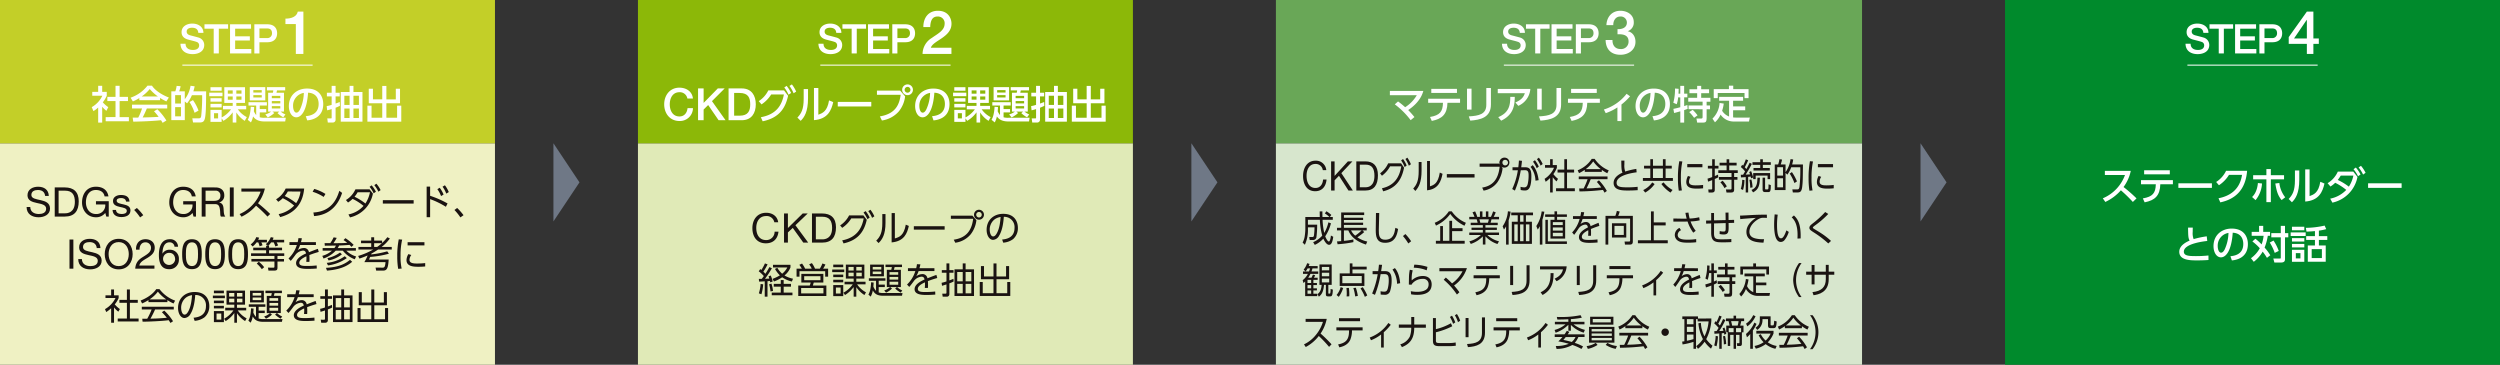<svg xmlns="http://www.w3.org/2000/svg" width="1050.003" height="153.177" viewBox="0 0 1050.003 153.177">
  <rect x="0" y="0" width="1050.003" height="153.177" fill="#333333" stroke="none"/>
  <g id="グループ_2986" data-name="グループ 2986" transform="translate(-97.999 -871.823)">
    <g id="グループ_2984" data-name="グループ 2984" transform="translate(-80)">
      <rect id="長方形_1348" data-name="長方形 1348" width="207.884" height="93" transform="translate(445.94 932)" fill="#e0eab7"/>
      <path id="パス_4319" data-name="パス 4319" d="M153.855,50.285c-.376-2.607-2.488-3.979-5.043-3.979-3.773,0-5.8,2.9-5.8,6.45,0,3.566,1.851,6.378,5.658,6.378,3.088,0,4.991-1.851,5.3-4.9h-1.629a3.465,3.465,0,0,1-3.534,3.534c-2.932,0-4.167-2.333-4.167-5.13,0-2.555,1.235-4.956,4.149-4.956a3.227,3.227,0,0,1,3.431,2.607Z" transform="translate(350.991 914.884)" fill="#1a1311"/>
      <path id="パス_4320" data-name="パス 4320" d="M149.9,58.7h1.629V54.414l2.042-1.9L158,58.7h2.057L154.684,51.4l5.163-4.939h-2.109l-6.209,6.106V46.457H149.9Z" transform="translate(357.391 915.024)" fill="#1a1311"/>
      <path id="パス_4321" data-name="パス 4321" d="M157.611,47.829h2.746c3,0,4.08,1.766,4.08,4.682,0,4.51-3,4.819-4.117,4.819h-2.71ZM155.982,58.7h4.2c4.082,0,5.882-2.316,5.882-6.415,0-3.943-2.109-5.83-5.882-5.83h-4.2Z" transform="translate(363.047 915.024)" fill="#1a1311"/>
      <path id="パス_4322" data-name="パス 4322" d="M171.923,46.806a12.537,12.537,0,0,1,1.642,2.8l.946-.648a12.744,12.744,0,0,0-1.7-2.737Zm2-.587a12.6,12.6,0,0,1,1.6,2.827l.961-.631a13.085,13.085,0,0,0-1.656-2.769ZM163.543,59.788c5.356-1.2,8.5-4.182,9.748-9.914l-1.4-1.851h-6.019a11.015,11.015,0,0,1-3.759,4.2l.857,1.023a12.5,12.5,0,0,0,3.806-3.956H172c-.857,4.528-3.19,8.063-9.026,9.221Z" transform="translate(368.75 914.27)" fill="#1a1311"/>
      <path id="パス_4323" data-name="パス 4323" d="M177.789,46.372h-1.355V58.693c5.327-.467,6.56-3.912,7.222-6.921l-1.28-.54c-.812,4.634-2.739,5.22-4.587,5.792Zm-3.927.421h-1.339V50.57c0,4-.888,5.716-2.557,7.386l.994,1.007c1.548-1.5,2.9-3.64,2.9-8.5Z" transform="translate(376.05 914.945)" fill="#1a1311"/>
      <rect id="長方形_1349" data-name="長方形 1349" width="12.938" height="1.43" transform="translate(561.812 966.836)" fill="#1a1311"/>
      <path id="パス_4324" data-name="パス 4324" d="M186.21,48.143v1.308h9.358c-.664,5.417-3.31,8.05-8.156,8.771l.648,1.28a10.144,10.144,0,0,0,6.484-3.551,11.767,11.767,0,0,0,2.391-5.913l-1.671-1.9Zm11.809-1.565a1.159,1.159,0,1,1-1.158,1.16,1.161,1.161,0,0,1,1.158-1.16m0-.932a2.091,2.091,0,1,0,2.092,2.092,2.1,2.1,0,0,0-2.092-2.092" transform="translate(391.157 914.27)" fill="#1a1311"/>
      <path id="パス_4325" data-name="パス 4325" d="M199.872,47.859c-.151,1.729-.392,4.784-1.656,6.95-.39.662-.841,1.22-1.474,1.22-1.067,0-1.444-1.731-1.444-2.754a5.422,5.422,0,0,1,2.092-4.452,5.656,5.656,0,0,1,2.482-.963m1.083,10.786a7.827,7.827,0,0,0,4.153-1.49,6.063,6.063,0,0,0,2.015-4.709c0-2.542-1.308-5.911-6.183-5.911-3.972,0-6.95,2.617-6.95,6.708,0,2.484,1.233,4.228,2.708,4.228a3.092,3.092,0,0,0,2.528-1.745c1.548-2.484,1.849-6.183,1.986-7.928a4.294,4.294,0,0,1,4.5,4.634c0,4.3-3.655,4.738-5.2,4.9Z" transform="translate(398.391 915.096)" fill="#1a1311"/>
      <path id="パス_4326" data-name="パス 4326" d="M145.524,70.291a19.167,19.167,0,0,0,.737-4.182l-1.083-.151a16.08,16.08,0,0,1-.737,3.943Zm13.255-6.544a10.813,10.813,0,0,1-3.566-1.368,8.125,8.125,0,0,0,2.513-3.385V57.924h-7.341v1.1H156.4a8.087,8.087,0,0,1-2.165,2.634,10.058,10.058,0,0,1-2.032-2.484l-.992.467a12.167,12.167,0,0,0,2.061,2.708,16.076,16.076,0,0,1-3.084,1.459l.616,1.114a15,15,0,0,0,3.431-1.776,11.553,11.553,0,0,0,4.091,1.791Zm-9.914-4.873c-.722,1.384-1.565,2.646-1.671,2.812-.255-.3-.571-.6-.857-.888a24.268,24.268,0,0,0,1.776-3.069L147,57.324a18.763,18.763,0,0,1-1.49,2.752c-.151-.12-.255-.195-.5-.361l-.616.932a13.122,13.122,0,0,1,2.134,2c-.224.317-.556.8-.857,1.173h-1.233l.1,1.158c.347-.014,2-.1,2.378-.135V71.3h1.158V64.785a9.548,9.548,0,0,0,1.023-.091,4.957,4.957,0,0,1,.122.587l1.023-.345a11.673,11.673,0,0,0-.812-2.542l-.932.361c.12.315.21.54.33.948-.376.029-.841.044-1.8.075a40.362,40.362,0,0,0,2.9-4.423Zm9.071,7.056h-3.069V64.318h-1.218v1.611H150.7V67.1h2.949v2.482h-3.792v1.127h8.7V69.585h-3.686V67.1h3.069Zm-7.552,2.978a13.164,13.164,0,0,0-.662-3.115l-.978.317a14.017,14.017,0,0,1,.587,2.993Z" transform="translate(352.274 925.129)" fill="#1a1311"/>
      <path id="パス_4327" data-name="パス 4327" d="M163.912,69.989h-9.358V67.7h9.358Zm-1.249-5.55h-6.83V62.769h6.83Zm-6.44-4.86a12.657,12.657,0,0,0-1.293-2.136l-1.129.527c.467.662.828,1.249,1.038,1.61h-2.212v3.385h1.233v-2.3h10.788v2.3h1.233V59.579h-2.092a12.662,12.662,0,0,0,.963-1.731l-1.278-.436a11.749,11.749,0,0,1-1.069,2.167h-2.03a11.581,11.581,0,0,0-1.31-2.318l-1.143.511a12.9,12.9,0,0,1,1.1,1.806Zm7.658,2.2h-9.252v3.64h3.925a6.482,6.482,0,0,1-.39,1.249h-4.829v4.41h11.809v-4.41h-5.672c.06-.179.317-1.052.376-1.249h4.032Z" transform="translate(359.928 925.071)" fill="#1a1311"/>
      <path id="パス_4328" data-name="パス 4328" d="M160.82,62.863h4.2V61.78h-4.2Zm-.436-2.107h5.054V59.673h-5.054Zm.436,10.064h4.2V66.171h-4.2Zm0-12.141h4.2v-1.1h-4.2Zm3.1,11.074h-1.986V67.211h1.986Zm-3.1-4.709h4.2v-1.1h-4.2Zm8.575-2.557h-2.181V60.968h2.181Zm3.4,0h-2.287V60.968H172.8Zm0-2.393h-2.287V58.575H172.8Zm-3.4,0h-2.181V58.575h2.181Zm5.176,9.132a10.329,10.329,0,0,1-3.73-3.354h3.549v-1.1h-3.881V63.479h3.385v-5.9h-7.778v5.9h3.279v1.295h-3.821v1.1h3.447a11.593,11.593,0,0,1-3.927,3.52l.677.977A13.2,13.2,0,0,0,169.395,67v4.062h1.114V67.045a11.229,11.229,0,0,0,3.416,3.323Z" transform="translate(367.141 925.368)" fill="#1a1311"/>
      <path id="パス_4329" data-name="パス 4329" d="M174.524,69.518a6.427,6.427,0,0,1-1.94-.239V67.007h2.573V65.969h-2.573v-1.6h2.827V63.321h-6.965v1.052h3.024v4.244a5.481,5.481,0,0,1-1.129-1.851c.075-.633.106-1.129.122-1.656l-1.069-.1c-.12,3.429-.841,4.663-1.129,5.161l.95.857a7.37,7.37,0,0,0,.886-2.588c.677,1.083,1.461,2.227,4.41,2.227h7.853l.226-1.144Zm-.841-7.957h-3.611V60.478h3.611Zm0-1.911h-3.611v-1.1h3.611Zm-4.709,2.858h5.807V57.589h-5.807Zm11.809-.662h-3.655V60.733h3.655Zm0,4.182h-3.655V64.78h3.655Zm0-2.136h-3.655V62.75h3.655Zm1.7,4.558a8.686,8.686,0,0,1-2.181-1.444H181.9V59.754h-2.933c.226-.782.241-.872.3-1.127h3.1V57.589h-6.921v1.038h2.663a10.527,10.527,0,0,1-.257,1.127H176v7.253h1.37a6.873,6.873,0,0,1-2.468,1.428l.768.919a9.3,9.3,0,0,0,2.513-1.716l-.784-.631h2.845l-.753.647a12.082,12.082,0,0,0,2.331,1.685Z" transform="translate(374.469 925.375)" fill="#1a1311"/>
      <path id="パス_4330" data-name="パス 4330" d="M181.9,59.18a14.819,14.819,0,0,0,.376-1.625l-1.444-.06a11.469,11.469,0,0,1-.316,1.685h-3.46v1.2h3.1a13.039,13.039,0,0,1-3.489,5.657l.932,1.007c.482-.5,1.473-1.82,2.167-2.767a4.473,4.473,0,0,1,2.978-1.534c.691,0,1.114.3,1.278,1.187-1.49.662-4.18,2.017-4.18,4.062,0,2.422,3.4,2.422,5.1,2.422,1.43,0,2.737-.091,3.6-.151l-.046-1.293a37.063,37.063,0,0,1-3.972.21c-1.656,0-3.323,0-3.323-1.324,0-1.233,1.818-2.2,2.978-2.739.029.392.029.647.029.9,0,.542-.044,1.1-.073,1.444h1.308c.042-.481.042-.932.042-1.142,0-.542-.014-1.189-.058-1.716,1.656-.631,2.723-.963,3.939-1.308L189,61.994c-1.355.465-3.414,1.293-3.759,1.428a2.054,2.054,0,0,0-2.287-1.76,4.494,4.494,0,0,0-2.409.888,12.555,12.555,0,0,0,.994-2.165h6.635v-1.2Z" transform="translate(382.284 925.288)" fill="#1a1311"/>
      <path id="パス_4331" data-name="パス 4331" d="M189.157,63.793c-.691.3-1.04.436-1.7.677V61.251H189.2v-1.1h-1.747V57.324h-1.218v2.829h-1.955v1.1h1.955v3.64a14.263,14.263,0,0,1-2.046.571l.181,1.264c.633-.179.992-.286,1.864-.587V69.6c0,.405-.151.436-.525.436l-1.251-.015.195,1.28h1.6a1.063,1.063,0,0,0,1.2-1.173V65.7a12.09,12.09,0,0,0,1.793-.782Zm7.521,6.108h-2.407V65.929h2.407Zm0-5.041h-2.407V60.948h2.407ZM193.067,69.9h-2.318V65.929h2.318Zm0-5.041h-2.318V60.948h2.318Zm0-7.536v2.5h-3.46V71.015h8.2V59.821h-3.536v-2.5Z" transform="translate(389.279 925.129)" fill="#1a1311"/>
      <path id="パス_4332" data-name="パス 4332" d="M193,58.445v5.521h5.265v5.867h-4.512V65.124h-1.264v5.867h12.832V65.124h-1.278v4.709h-4.514V63.966h5.3V58.445h-1.278v4.364h-4.018V57.331h-1.264v5.477h-3.985V58.445Z" transform="translate(396.999 925.136)" fill="#1a1311"/>
      <rect id="長方形_1350" data-name="長方形 1350" width="207.884" height="60.178" transform="translate(445.94 871.823)" fill="#8cb808"/>
      <path id="パス_4333" data-name="パス 4333" d="M157.385,13.588c.052,3.036,2.316,4.373,5.11,4.373,2.436,0,4.871-1.1,4.871-3.842A3.242,3.242,0,0,0,164.983,11c-.635-.189-3.345-.892-3.534-.944-.874-.239-1.457-.72-1.457-1.577,0-1.235,1.251-1.6,2.246-1.6,1.474,0,2.538.583,2.64,2.161h2.144c0-2.555-2.144-3.91-4.7-3.91-2.212,0-4.475,1.148-4.475,3.6,0,1.27.618,2.538,2.71,3.105,1.681.461,2.8.685,3.653,1.011a1.454,1.454,0,0,1,1.011,1.509c0,.926-.7,1.853-2.59,1.853-1.714,0-3.1-.739-3.1-2.625Z" transform="translate(364.352 876.596)" fill="#fff"/>
      <path id="パス_4334" data-name="パス 4334" d="M162.61,7.137h3.875V17.529h2.144V7.137h3.893V5.284H162.61Z" transform="translate(369.211 876.737)" fill="#fff"/>
      <path id="パス_4335" data-name="パス 4335" d="M168.173,17.529h8.935V15.677h-6.791V12.093h6.174v-1.75h-6.174V7.137h6.672V5.284h-8.816Z" transform="translate(374.384 876.737)" fill="#fff"/>
      <path id="パス_4336" data-name="パス 4336" d="M173.461,17.53h2.144v-4.7h3.258c3.5.017,4.169-2.246,4.169-3.758s-.67-3.788-4.169-3.788h-5.4Zm2.144-10.5h3.173c1.133,0,2.109.411,2.109,2.024a1.951,1.951,0,0,1-2.144,2.023h-3.138Z" transform="translate(379.301 876.738)" fill="#fff"/>
      <path id="パス_4337" data-name="パス 4337" d="M192.178,17.879h-8.656c.508-1.573,2.665-2.665,4.721-4.088,2.032-1.42,3.96-3.173,3.96-5.99,0-2.283-1.37-5.456-5.711-5.456-3.96,0-6.118,2.918-6.118,6.853h2.893c.077-2.488.762-4.443,3.047-4.443a2.811,2.811,0,0,1,3,3.148c-.052,2.767-3.047,4.163-5.355,5.838a7.967,7.967,0,0,0-3.91,6.728h12.133Z" transform="translate(385.424 874.004)" fill="#fff"/>
      <path id="パス_4338" data-name="パス 4338" d="M135.889,23.642c-.28-2.881-2.657-4.547-5.668-4.564-4,0-6.4,3.18-6.4,7s2.4,7,6.4,7a5.473,5.473,0,0,0,5.687-5.408h-2.283c-.187,1.947-1.326,3.5-3.4,3.5-2.864,0-4.061-2.526-4.061-5.089s1.2-5.089,4.061-5.089a3.19,3.19,0,0,1,3.329,2.657Z" transform="translate(333.141 889.564)" fill="#fff"/>
      <path id="パス_4339" data-name="パス 4339" d="M131.189,32.6h2.339V28.11l1.909-1.889,4.377,6.38h2.92l-5.707-8.026,5.332-5.332h-2.881l-5.95,6.081V19.242h-2.339Z" transform="translate(339.993 889.716)" fill="#fff"/>
      <path id="パス_4340" data-name="パス 4340" d="M137.83,32.6h5.539c4.116,0,5.894-2.993,5.894-6.679s-1.777-6.679-5.894-6.679H137.83Zm2.339-11.45h2.3c3.669,0,4.454,2.1,4.454,4.771s-.786,4.771-4.454,4.771h-2.3Z" transform="translate(346.168 889.717)" fill="#fff"/>
      <path id="パス_4341" data-name="パス 4341" d="M155.116,19.663A13.87,13.87,0,0,1,156.9,22.7l1.083-.722a14.6,14.6,0,0,0-1.872-2.987Zm2.183-.641a14.3,14.3,0,0,1,1.739,3.07l1.083-.706a15.192,15.192,0,0,0-1.8-3.02ZM146.039,33.859c7.7-1.575,9.715-6.434,10.684-10.7l-1.706-2.281h-6.6a11.214,11.214,0,0,1-4.02,4.514l1.164,1.378a13.641,13.641,0,0,0,4.07-4.184h5.334c-.886,4.611-3.2,8.37-9.682,9.568Z" transform="translate(352.276 888.902)" fill="#fff"/>
      <path id="パス_4342" data-name="パス 4342" d="M161.605,19.148h-1.837V32.655c5.89-.444,7.318-4.234,8.09-7.565l-1.756-.739c-.739,4.612-2.708,5.35-4.5,6.023Zm-4.333.444h-1.822v4.07c0,4.514-1.034,6.236-2.642,7.911l1.378,1.378c1.478-1.428,3.086-3.742,3.086-9.453Z" transform="translate(360.097 889.629)" fill="#fff"/>
      <rect id="長方形_1351" data-name="長方形 1351" width="14.081" height="1.92" transform="translate(529.858 914.621)" fill="#fff"/>
      <path id="パス_4343" data-name="パス 4343" d="M170.122,20.96v1.789h9.962c-.573,4.25-2.248,7.974-8.731,9.059l.853,1.723a11.66,11.66,0,0,0,7.123-3.841,12.4,12.4,0,0,0,2.627-6.3l-2.1-2.428Zm12.851-1.544a1.215,1.215,0,1,1-1.214,1.216,1.212,1.212,0,0,1,1.214-1.216m0-1.05a2.265,2.265,0,1,0,2.266,2.266,2.26,2.26,0,0,0-2.266-2.266" transform="translate(376.196 888.902)" fill="#fff"/>
      <path id="パス_4344" data-name="パス 4344" d="M184.717,21.1a17.538,17.538,0,0,1-1.625,7.007c-.394.724-.853,1.281-1.476,1.281-1.067,0-1.411-1.741-1.411-2.692a5.393,5.393,0,0,1,4.512-5.6m1.428,11.554c1.166-.116,6.73-.674,6.73-6.876,0-3.086-1.708-6.5-6.811-6.5-4.219,0-7.633,2.758-7.633,7.37,0,2.526,1.216,4.709,3.119,4.709,2.264,0,4.447-3.036,4.956-10.339,3.676.179,4.431,2.887,4.431,4.709,0,4.4-3.659,4.991-5.4,5.155Z" transform="translate(383.923 889.747)" fill="#fff"/>
      <path id="パス_4345" data-name="パス 4345" d="M186.688,22.76h5.564V21.267h-5.564Zm.509,2.314h4.694V23.6H187.2Zm0-4.611h4.694V18.97H187.2Zm3.2,11.618h-1.706V29.916H190.4Zm-3.2-4.611h4.694V25.995H187.2Zm9.339-3.233h-2.051V22.861h2.051Zm3.692,0h-2.165V22.861h2.165Zm0-2.546h-2.165V20.315h2.165Zm-3.692,0h-2.051V20.315h2.051Zm-.706,6.6a11.55,11.55,0,0,1-3.939,3.4v-3.2H187.2v5.054h4.694V32.049l.739,1.067a13.067,13.067,0,0,0,3.906-3.578v4.284h1.527V29.588a11.3,11.3,0,0,0,3.528,3.528l.87-1.575a10.516,10.516,0,0,1-3.759-3.25h3.5V26.815h-4.136V25.6H201.7V18.97h-8.7V25.6h3.53v1.216h-4.088v1.476Z" transform="translate(391.601 889.464)" fill="#fff"/>
      <path id="パス_4346" data-name="パス 4346" d="M196.337,27.2c-.181,3.447-.9,4.842-1.281,5.483l1.347,1.1a8.326,8.326,0,0,0,.9-2.5c.641.8,1.675,2.1,4.827,2.1H210.8l.262-1.557H202.2a6.571,6.571,0,0,1-2.084-.2V29.564h2.723v-1.4h-2.723V26.692h3V25.28h-7.729v1.413h3.233v4a6.656,6.656,0,0,1-.969-1.592c.083-.9.1-1.28.116-1.774Zm4.611-3.889H197.42v-1h3.528Zm0-2.084H197.42v-1h3.528Zm-5.022,3.316h6.515V18.963h-6.515Zm12.818,3.381h-3.561v-.984h3.561Zm0-4.3h-3.561v-.984h3.561Zm0,2.183h-3.561v-.984h3.561Zm-5.269,5.875a10.7,10.7,0,0,0,2.758-1.855l-.757-.575h2.841l-.757.625a10.3,10.3,0,0,0,2.43,1.754l.9-1.2a8.1,8.1,0,0,1-1.986-1.183h1.378V21.325h-3.152c.017-.081.2-.838.23-.984H210.8v-1.38h-7.681v1.38h2.692a7.416,7.416,0,0,1-.181.984H203.64v7.926h1.214a6.637,6.637,0,0,1-2.412,1.166Z" transform="translate(399.383 889.455)" fill="#fff"/>
      <path id="パス_4347" data-name="パス 4347" d="M209.152,25.451a17.636,17.636,0,0,1-1.739.656v-3h1.739V21.561h-1.739V18.689h-1.658v2.872h-2V23.1h2v3.561a13.589,13.589,0,0,1-2.084.525l.2,1.772c.639-.147,1.067-.262,1.887-.525v3.53c0,.361-.066.394-.444.394h-1.4l.23,1.723h2.019a1.163,1.163,0,0,0,1.249-1.249V27.864a16.353,16.353,0,0,0,1.822-.8Zm8.057,6.728h-2.3V28.207h2.3Zm0-5.481h-2.3V22.825h2.3Zm-3.922,5.481h-2.2V28.207h2.2Zm0-5.481h-2.2V22.825h2.2Zm0-8.009v2.576h-3.709V33.723H218.7V21.265h-3.79V18.689Z" transform="translate(407.394 889.202)" fill="#fff"/>
      <path id="パス_4348" data-name="パス 4348" d="M213.107,19.879v6.1h5.662v6.089h-4.5V27h-1.741v6.712h14.229V27H225v5.07h-4.5V25.983h5.728v-6.1h-1.772v4.464h-3.956V18.7h-1.739v5.645h-3.906V19.879Z" transform="translate(415.633 889.21)" fill="#fff"/>
      <line id="線_831" data-name="線 831" x2="54.705" transform="translate(522.528 899.178)" fill="none" stroke="#fff" stroke-width="0.425"/>
    </g>
    <g id="グループ_2983" data-name="グループ 2983" transform="translate(-40)">
      <rect id="長方形_1352" data-name="長方形 1352" width="246.177" height="93" transform="translate(673.881 932)" fill="#d7e6cd"/>
      <path id="パス_4349" data-name="パス 4349" d="M251.886,38.947a4.341,4.341,0,0,0-4.537-3.979c-3.4,0-5.218,2.9-5.218,6.45,0,3.566,1.667,6.378,5.095,6.378,2.777,0,4.491-1.851,4.769-4.9h-1.467c-.139,2.024-1.251,3.534-3.179,3.534-2.64,0-3.752-2.333-3.752-5.13,0-2.555,1.112-4.956,3.736-4.956a2.972,2.972,0,0,1,3.086,2.607Z" transform="translate(443.157 904.34)" fill="#1a1311"/>
      <path id="パス_4350" data-name="パス 4350" d="M248.233,47.364H249.7V43.076l1.837-1.9,3.981,6.191h1.853l-4.833-7.307,4.647-4.939h-1.9L249.7,41.225V35.119h-1.467Z" transform="translate(448.832 904.48)" fill="#1a1311"/>
      <path id="パス_4351" data-name="パス 4351" d="M255.188,36.491h2.468c2.7,0,3.675,1.766,3.675,4.682,0,4.51-2.7,4.819-3.705,4.819h-2.437Zm-1.467,10.873H257.5c3.673,0,5.294-2.316,5.294-6.415,0-3.943-1.9-5.83-5.294-5.83h-3.783Z" transform="translate(453.936 904.481)" fill="#1a1311"/>
      <path id="パス_4352" data-name="パス 4352" d="M267.727,35.467a12.832,12.832,0,0,1,1.474,2.8l.853-.648a12.964,12.964,0,0,0-1.529-2.737Zm1.8-.587a12.95,12.95,0,0,1,1.434,2.827l.868-.631a13.616,13.616,0,0,0-1.49-2.769Zm-9.343,13.569c4.821-1.2,7.65-4.182,8.773-9.914L267.7,36.685h-5.417a10.676,10.676,0,0,1-3.385,4.2l.772,1.023a12.045,12.045,0,0,0,3.426-3.956h4.7c-.772,4.528-2.87,8.063-8.125,9.221Z" transform="translate(458.75 903.726)" fill="#1a1311"/>
      <path id="パス_4353" data-name="パス 4353" d="M273.139,35.033h-1.218V47.354c4.792-.467,5.9-3.912,6.5-6.921l-1.15-.54c-.731,4.634-2.465,5.22-4.13,5.792Zm-3.534.421h-1.2v3.777c0,4-.8,5.716-2.3,7.386l.894,1.007c1.4-1.5,2.613-3.64,2.613-8.5Z" transform="translate(465.446 904.401)" fill="#1a1311"/>
      <rect id="長方形_1353" data-name="長方形 1353" width="11.645" height="1.43" transform="translate(745.666 944.953)" fill="#1a1311"/>
      <path id="パス_4354" data-name="パス 4354" d="M280.551,36.805v1.308h8.42c-.594,5.417-2.978,8.05-7.337,8.771l.583,1.28a8.986,8.986,0,0,0,5.834-3.551A12.516,12.516,0,0,0,290.2,38.7l-1.5-1.9Zm10.628-1.565a1.165,1.165,0,1,1-1.042,1.16,1.1,1.1,0,0,1,1.042-1.16m0-.932a2.1,2.1,0,1,0,1.882,2.092,2,2,0,0,0-1.882-2.092" transform="translate(478.885 903.727)" fill="#1a1311"/>
      <path id="パス_4355" data-name="パス 4355" d="M298.027,34.941a12.7,12.7,0,0,1,1.557,2.723l.865-.677a12.922,12.922,0,0,0-1.61-2.679Zm.718,8.831c-.488-4.047-1.951-5.7-2.505-6.319l-.88.751a9.719,9.719,0,0,1,2.057,5.778Zm-2.356-7.764a12.731,12.731,0,0,1,1.557,2.739l.867-.693a13.051,13.051,0,0,0-1.625-2.677Zm-7.61,12.141a36.5,36.5,0,0,0,2.465-8.546l1.814-.015c1.4-.014,1.476,1.009,1.476,2.333a16.348,16.348,0,0,1-.34,3.339c-.243,1.114-.718,1.534-1.544,1.534a7.206,7.206,0,0,1-1.515-.239l.068,1.337a7.842,7.842,0,0,0,1.666.212c1.123,0,2.829-.137,2.829-6.048,0-3.055-.907-3.717-2.721-3.717h-1.544c.149-.992.2-1.534.324-2.692l-1.285-.135c-.081,1.2-.135,1.82-.257,2.827h-2.437v1.28l2.246-.015a28.728,28.728,0,0,1-2.382,7.884Z" transform="translate(485.479 903.727)" fill="#1a1311"/>
      <path id="パス_4356" data-name="パス 4356" d="M302.968,34.651V39h-2.831v1.233h2.831v6.62H299.5v1.235H307.4V46.852h-3.29v-6.62h2.978V39h-2.978V34.651Zm-4.861,7.523a9.679,9.679,0,0,0,1.611,1.8l.61-1.1a10.155,10.155,0,0,1-1.951-1.97,10.8,10.8,0,0,0,1.476-2.663V37.1h-1.747V34.651h-1.1V37.1h-2.14v1.129h3.792a10.557,10.557,0,0,1-3.968,4.663l.461,1.233a12.851,12.851,0,0,0,1.855-1.594v6.093h1.1Z" transform="translate(492.038 904.045)" fill="#1a1311"/>
      <path id="パス_4357" data-name="パス 4357" d="M305.279,38.882a13.263,13.263,0,0,0,3.14-3.248,14.641,14.641,0,0,0,3.169,3.248Zm6.741.317a14.341,14.341,0,0,0,2.316,1.415l.6-1.2a13.3,13.3,0,0,1-5.917-4.844h-1.206a12.332,12.332,0,0,1-5.915,4.8l.554,1.218a15.048,15.048,0,0,0,2.41-1.4v.843h7.162Zm-2.084,5.07A27.175,27.175,0,0,1,311.8,46.6c-1,.106-2.4.241-4.049.317-.284.015-1.8.06-2.138.075.88-1.729,1.422-3.04,1.747-3.866h7.067v-1.16H302.34v1.16h3.711a27.348,27.348,0,0,1-1.666,3.9h-1.87l.124,1.233a93.522,93.522,0,0,0,9.87-.633c.284.467.448.753.664,1.16l.975-.724a21.648,21.648,0,0,0-3.318-4.468Z" transform="translate(498.732 903.965)" fill="#1a1311"/>
      <path id="パス_4358" data-name="パス 4358" d="M319.259,38.438a28.9,28.9,0,0,0-4.67,1.114,7.63,7.63,0,0,1-.353-3.04c0-.737.013-1.158.027-1.565h-1.326c.04,3.206.068,4.078.513,5.056-.948.452-3.736,1.745-3.736,4.317,0,3.2,3.75,3.2,6.093,3.2,1.949,0,3.142-.089,4.022-.151l-.027-1.413a34.3,34.3,0,0,1-4.265.226c-2.912,0-4.564-.166-4.564-1.911,0-3.341,7.312-4.259,8.409-4.394Z" transform="translate(506.004 904.321)" fill="#1a1311"/>
      <path id="パス_4359" data-name="パス 4359" d="M328.553,47.566a12.678,12.678,0,0,1-3.777-3.188l-.921.691a14.4,14.4,0,0,0,3.831,3.6Zm-8.544-3.159a9.851,9.851,0,0,1-3.79,3.206l.84,1.052a12.231,12.231,0,0,0,3.954-3.565Zm4.483-1.864h-4.171V38.555h4.171Zm3.723-5.161h-2.586V34.643h-1.137v2.739h-4.171V34.643H319.2v2.739H316.57v1.173H319.2v3.987h-3.115v1.2H328.69v-1.2h-3.061V38.555h2.586Z" transform="translate(511.927 904.038)" fill="#1a1311"/>
      <path id="パス_4360" data-name="パス 4360" d="M327.927,41.279a5.475,5.475,0,0,0-.716,2.526c0,2.588,2.5,2.8,4.508,2.8,1.152,0,2.1-.091,2.561-.135V45.054a26.214,26.214,0,0,1-3.1.181c-1.449,0-2.829-.181-2.829-1.55a3.908,3.908,0,0,1,.675-2.03Zm-.3-3.657h6.363V36.3h-6.363Zm-3.345-2.542a37.91,37.91,0,0,0-.571,7.146,33.159,33.159,0,0,0,.355,5.249l1.31-.12a24.88,24.88,0,0,1-.417-5.34,32.08,32.08,0,0,1,.608-6.816Z" transform="translate(519.024 904.444)" fill="#1a1311"/>
      <path id="パス_4361" data-name="パス 4361" d="M338.157,34.659v1.459h-2.951v1.142h2.951v2.017h-3.48v1.158h5.552V42.12h-5.309v1.143h5.309v3.611c0,.241-.027.482-.488.482l-1.868-.015.243,1.28h1.99c1.044,0,1.22-.587,1.22-1.173V43.263h1.393V42.12h-1.393V40.435h1.517V39.277h-3.576V37.261h3.1V36.118h-3.1V34.659Zm.095,11.388a12.862,12.862,0,0,0-1.76-2.378l-.948.677a10.385,10.385,0,0,1,1.733,2.437Zm-3.7-4.95c-.365.181-.61.3-1.355.618V38.555h1.557V37.411H333.2V34.659h-1.1v2.752h-1.814v1.144h1.814v3.6c-1.042.39-1.49.511-1.949.647l.216,1.264c.34-.122.637-.21,1.733-.647v3.534a.372.372,0,0,1-.419.407l-1.22-.015.135,1.28h1.409c1.164,0,1.191-.737,1.191-1.264V42.948c.812-.361,1.017-.452,1.463-.693Z" transform="translate(525.013 904.053)" fill="#1a1311"/>
      <path id="パス_4362" data-name="パス 4362" d="M342.333,46.461a15.018,15.018,0,0,0-.5-3.31l-.839.135a19.552,19.552,0,0,1,.365,3.341Zm-3.993,1.1a15.346,15.346,0,0,0,.583-4.182l-.936-.1a13.856,13.856,0,0,1-.594,3.85Zm7.216-12.892v1.218h-3.264V37h3.264v1.324h-2.829v1.054h6.851V38.322h-2.926V37H350V35.885h-3.345V34.667Zm-4.441,1.444c-.351.722-.745,1.519-1.368,2.679a8.932,8.932,0,0,0-.689-.784,25.021,25.021,0,0,0,1.432-2.933l-.986-.392a17.688,17.688,0,0,1-1.137,2.648c-.2-.164-.27-.226-.407-.345l-.556.948a8.774,8.774,0,0,1,1.776,1.835l-.812,1.384h-.975l.081,1.129c.623-.031,1.191-.06,1.99-.135v6.438h1.015V42.037c.353-.029.731-.075,1.058-.12.068.33.095.436.149.753l.894-.361a16.038,16.038,0,0,0-.867-2.679l-.812.392a5.624,5.624,0,0,1,.365.977c-.257.015-1.544.091-1.828.106.921-1.459,1.814-2.949,2.6-4.514Zm3.263,6.274c-.04,2.783-.421,4.271-2.5,5.145l.664,1.036c2.165-1.173,2.789-2.6,2.883-6.181Zm2.165,0v4.873c0,.332,0,1.173.975,1.173h1.49c.731,0,1.015-.481.988-2.933l-.948-.315c0,.421-.015,1.413-.068,1.729-.04.181-.081.392-.378.392h-.677c-.324,0-.324-.106-.324-.392V42.385Zm3.169-1.941H342.6V43h1.044V41.51h5V43h1.069Z" transform="translate(531.742 904.06)" fill="#1a1311"/>
      <path id="パス_4363" data-name="パス 4363" d="M354.111,43.985a20.533,20.533,0,0,0-2.125-3.912l-.921.647a19.336,19.336,0,0,1,1.99,3.972Zm-5.85,2.5h-2.424V42.661h2.424Zm0-4.919h-2.424V38.012h2.424Zm3.142-6.936a11.945,11.945,0,0,1-2.084,5.475V36.868h-2.032a13.6,13.6,0,0,0,.556-2.059l-1.11-.137a10.721,10.721,0,0,1-.529,2.2h-1.422V47.64h4.537V40.4l.757.753a12.591,12.591,0,0,0,1.625-3.113h3.806a61.67,61.67,0,0,1-.34,8.258c-.2,1.023-.5,1.054-1.042,1.054l-1.963-.015.216,1.293h1.9c1.112,0,1.774-.239,2.032-2.376.243-2.136.243-2.513.311-9.389h-4.535a13.916,13.916,0,0,0,.446-2.075Z" transform="translate(538.614 904.023)" fill="#1a1311"/>
      <path id="パス_4364" data-name="パス 4364" d="M356.356,41.279a5.457,5.457,0,0,0-.718,2.526c0,2.588,2.505,2.8,4.51,2.8,1.15,0,2.1-.091,2.559-.135V45.054a26.215,26.215,0,0,1-3.1.181c-1.449,0-2.829-.181-2.829-1.55a3.9,3.9,0,0,1,.677-2.03Zm-.3-3.657h6.363V36.3h-6.363Zm-3.344-2.542a38.232,38.232,0,0,0-.569,7.146,33.249,33.249,0,0,0,.353,5.249l1.312-.12a24.81,24.81,0,0,1-.419-5.34A31.891,31.891,0,0,1,354,35.2Z" transform="translate(545.461 904.444)" fill="#1a1311"/>
      <path id="パス_4365" data-name="パス 4365" d="M251.376,46.88a10.3,10.3,0,0,1,1.9,1.505h-2.91c-.027-1.085-.027-1.7-.027-2.362h-1.139c0,.691.015,1.233.042,2.362H243.17V53.77a23.04,23.04,0,0,1-.3,2.98,7.9,7.9,0,0,1-.84,2.376l.948.919a14.583,14.583,0,0,0,1.287-6.274V52.718h2.762a27.255,27.255,0,0,1-.243,3.52c-.068.226-.164.556-.637.556l-1.341-.015.2,1.264h1.366a1.4,1.4,0,0,0,1.449-1.083,39.285,39.285,0,0,0,.324-5.355h-3.885V49.559h5.024a28.986,28.986,0,0,0,.988,6.649,10.692,10.692,0,0,1-3.806,2.739l.677,1.158a11.1,11.1,0,0,0,3.588-2.632c.162.361,1.179,2.588,2.383,2.588.637,0,1.382-.316,1.787-3.37l-.988-.527c-.081.8-.324,2.513-.853,2.513-.5,0-1.177-1.22-1.53-2.183a17.7,17.7,0,0,0,2.4-5.446l-1.069-.421a15.709,15.709,0,0,1-1.747,4.452,31.05,31.05,0,0,1-.7-5.52h4.292V48.386h-1.26l.65-.859a11.782,11.782,0,0,0-2.071-1.55Z" transform="translate(443.067 914.578)" fill="#1a1311"/>
      <path id="パス_4366" data-name="パス 4366" d="M259.883,53.771a21.257,21.257,0,0,1-2.71,2.212,6.327,6.327,0,0,1-1.747-2.212Zm.324,0h1.787V52.689h-9.572v-1.2h8.069v-.963h-8.069V49.408h8.069v-.963h-8.069V47.333h8.517v-1.1h-9.667v6.454h-1.76v1.083h1.76v4.5c-.691.075-1.206.1-1.76.135l.257,1.189a47.162,47.162,0,0,0,6.635-.888V57.577a34.973,34.973,0,0,1-3.981.587V53.771h1.855c1.056,2.617,3.358,4.649,7.407,5.958l.54-1.28a11.409,11.409,0,0,1-4.142-1.774,25.082,25.082,0,0,0,2.87-2.2Z" transform="translate(450.021 914.817)" fill="#1a1311"/>
      <path id="パス_4367" data-name="パス 4367" d="M258.043,46.352c-.014,1.023-.095,6.017-.095,7.146,0,2.617.243,5.371,3.952,5.371,4.116,0,5-3.1,5.431-5.823l-1.139-.467c-.378,2.287-.826,4.995-4.333,4.995-2.546,0-2.627-2.015-2.627-3.941,0-1.43.054-3.219.178-7.282Z" transform="translate(457.866 914.926)" fill="#1a1311"/>
      <path id="パス_4368" data-name="パス 4368" d="M267.309,53.959a23.281,23.281,0,0,0-2.41-3.024l-1.029.843a21.426,21.426,0,0,1,2.248,3.113Z" transform="translate(463.373 919.188)" fill="#1a1311"/>
      <path id="パス_4369" data-name="パス 4369" d="M282.467,53.08H278.08v-3.1h-1.152v8.38h-2.694V52.176h-1.15V58.36h-1.814v1.2h12.1v-1.2H278.08V54.3h4.387Zm-11.157-1.1a15.169,15.169,0,0,0,6-4.9,15.9,15.9,0,0,0,5.971,4.964l.583-1.249a13.626,13.626,0,0,1-5.931-4.8h-1.22a12.839,12.839,0,0,1-5.931,4.8Z" transform="translate(469.8 914.592)" fill="#1a1311"/>
      <path id="パス_4370" data-name="パス 4370" d="M282.947,50.785c-.081-.316-.284-1.023-.394-1.444h3.954a10.431,10.431,0,0,1-.378,1.444Zm7.839,7.793a10.51,10.51,0,0,1-4.875-2.663H290.8V54.892h-5.714v-1.1h4.807v-.963h-4.807V51.779h5.172v-.994h-3.018c.216-.706.23-.768.405-1.444H290.8V48.319h-2.262a14.064,14.064,0,0,0,.88-1.911L288.309,46a17.11,17.11,0,0,1-.907,2.318h-1.083v-2.3h-1.042v2.3h-1.449v-2.3h-1.056v2.3h-1.125A11.57,11.57,0,0,0,280.753,46l-1.1.407a15.887,15.887,0,0,1,.853,1.911H278.3v1.023h3.115a11.658,11.658,0,0,1,.394,1.444H278.9v.994H284v1.052h-4.751v.963H284v1.1h-5.7v1.023h4.888a11.332,11.332,0,0,1-4.86,2.679l.608,1.083A12.189,12.189,0,0,0,284,56.486v3.431h1.083V56.473a11.836,11.836,0,0,0,5.051,3.235Z" transform="translate(476.794 914.6)" fill="#1a1311"/>
      <path id="パス_4371" data-name="パス 4371" d="M288.083,49.769a17.37,17.37,0,0,0,.826-3.626l-1.137-.166a12.826,12.826,0,0,1-2.208,6.305l.556,1.384a9.056,9.056,0,0,0,.88-1.355v7.673h1.083Zm8.719,8.769H295.34V51.483H296.8Zm-4.914,0h-1.422V51.483h1.422Zm2.436-8.167H292.9V47.664h1.422Zm0,8.167H292.9V51.483h1.422Zm3.995-12.019h-9.14v1.142h2.71v2.71h-2.478v9.312h8.447V50.371h-2.517v-2.71h2.978Z" transform="translate(483.548 914.578)" fill="#1a1311"/>
      <path id="パス_4372" data-name="パス 4372" d="M295.438,49.573a28.188,28.188,0,0,0,.826-3.429l-1.123-.12a14.327,14.327,0,0,1-2.248,6.137l.6,1.49a11.348,11.348,0,0,0,.88-1.43v7.749h1.069Zm10.3,9.042h-8V49.558H296.7V59.684h9.044Zm-1.747-2.15h-4.157V55.021h4.157Zm0-4.7h-4.157V50.536h4.157Zm0,2.318h-4.157V52.779h4.157Zm-3.466-8.094v1.28H296.6v1.052h3.927v1.22h-1.693v7.913h6.174V49.544h-3.4v-1.22h4.13V47.273h-4.13v-1.28Z" transform="translate(490.361 914.592)" fill="#1a1311"/>
      <path id="パス_4373" data-name="パス 4373" d="M305.4,47.842a15.166,15.166,0,0,0,.338-1.625l-1.3-.06a12.089,12.089,0,0,1-.284,1.685h-3.115v1.2h2.789a13.328,13.328,0,0,1-3.14,5.657l.839,1.007c.432-.5,1.326-1.82,1.949-2.767a3.9,3.9,0,0,1,2.681-1.534c.623,0,1,.3,1.15,1.187-1.339.662-3.763,2.017-3.763,4.062,0,2.422,3.059,2.422,4.589,2.422,1.287,0,2.465-.091,3.236-.151l-.04-1.293a30.046,30.046,0,0,1-3.574.21c-1.49,0-2.993,0-2.993-1.324,0-1.233,1.639-2.2,2.681-2.739.027.392.027.647.027.9,0,.542-.04,1.1-.068,1.444h1.179c.04-.481.04-.932.04-1.142,0-.542-.013-1.189-.054-1.716a35.535,35.535,0,0,1,3.547-1.308l-.326-1.308c-1.218.465-3.072,1.293-3.385,1.428a1.887,1.887,0,0,0-2.057-1.76,3.794,3.794,0,0,0-2.165.888,13.489,13.489,0,0,0,.894-2.165h5.971v-1.2Z" transform="translate(497.616 914.745)" fill="#1a1311"/>
      <path id="パス_4374" data-name="パス 4374" d="M315.629,55.994h-3.914V52.173h3.914Zm1.042-4.9H310.66v6h6.012Zm2.762-3.115h-6.147a14.126,14.126,0,0,0,.623-1.82L312.7,45.9a11.062,11.062,0,0,1-.623,2.077h-4.128V60.041h1.164V49.134h9.167v9.072c0,.376-.068.556-.461.556l-1.868-.015.176,1.295h2c.853,0,1.3-.257,1.3-1.324Z" transform="translate(504.365 914.505)" fill="#1a1311"/>
      <path id="パス_4375" data-name="パス 4375" d="M321.664,46.009h-1.177V58.134H315v1.249H327.54V58.134h-5.877V51.891h5V50.627h-5Z" transform="translate(510.921 914.607)" fill="#1a1311"/>
      <path id="パス_4376" data-name="パス 4376" d="M325.289,52.691a3.325,3.325,0,0,0-1.963,2.933,2.834,2.834,0,0,0,.8,2.03c.948.948,2.287,1.249,4.657,1.249a29.641,29.641,0,0,0,3.534-.179l-.014-1.339a23.181,23.181,0,0,1-3.628.255c-1.936,0-4.13-.195-4.13-2.03a2.22,2.22,0,0,1,1.4-1.941Zm6.824,1.233a14.006,14.006,0,0,1-2.165-3.941,20.065,20.065,0,0,0,3.831-.467l-.216-1.293a20.145,20.145,0,0,1-4.008.54,18.884,18.884,0,0,1-.486-2.5l-1.287.106a24.276,24.276,0,0,0,.529,2.437c-.34.014-1.071.029-1.638.014l-3.954-.075v1.31h3.9c.2,0,1.245-.015,2.071-.031a16.656,16.656,0,0,0,2.383,4.678Z" transform="translate(518.094 914.846)" fill="#1a1311"/>
      <path id="パス_4377" data-name="パス 4377" d="M333.18,49.537v-3.1h-1.2v3.144l-2.14.046.014,1.278,2.127-.06v3.9c0,4.018,1.976,4.018,5.226,4.018,1.2,0,1.542-.015,3.248-.091l-.013-1.308c-.7.06-1.623.135-3.831.135-2.424,0-3.453,0-3.439-2.557l.014-4.122,4.888-.137c0,2.048,0,2.273-.027,2.71-.054.812-.394.841-.894.841a6.17,6.17,0,0,1-1.584-.195l-.041,1.233a8.3,8.3,0,0,0,1.72.195c1.814,0,2.071-.9,2.071-3.1,0-.257-.013-1.445-.027-1.716l2.329-.075-.013-1.264-2.329.075c0-.452-.014-2.632-.027-3.128L338,46.272c.027,1.114.041,1.22.054,3.146Z" transform="translate(524.714 914.839)" fill="#1a1311"/>
      <path id="パス_4378" data-name="パス 4378" d="M348.5,46.71c-3.331.031-4.576.06-7.61.241-.691.044-2.856.151-3.669.179l.108,1.474c1.476-.195,6.16-.511,6.554-.527-1.6,1.038-3.968,3.009-3.968,5.869,0,4.211,4.495,4.421,7.162,4.543l.245-1.459a13.652,13.652,0,0,1-3.412-.272c-1.436-.33-2.735-.948-2.735-2.9,0-2.588,2.654-4.919,4.6-5.641a3.4,3.4,0,0,1,1.366-.181,13.457,13.457,0,0,1,1.382.06Z" transform="translate(531.581 915.259)" fill="#1a1311"/>
      <path id="パス_4379" data-name="パス 4379" d="M355.778,56.751c.189-6.017-1.206-8.14-2.818-9.644l-.934.8c1.409,1.28,2.464,3.445,2.464,7.372,0,.691-.027,1.143-.054,1.534Zm-10.914-10.1c-.081,1.023-.216,2.663-.216,4.3,0,3.912.608,7.282,2.8,7.282a2.029,2.029,0,0,0,1.517-.722,9.82,9.82,0,0,0,1.828-3.5l-1-.633c-.934,2.71-1.638,3.325-2.248,3.325-1.517,0-1.679-3.294-1.679-5.626a32.372,32.372,0,0,1,.286-4.3Z" transform="translate(538.489 915.209)" fill="#1a1311"/>
      <path id="パス_4380" data-name="パス 4380" d="M361.406,58.282a30.289,30.289,0,0,0-4.441-3.416c-.367-.239-2.208-1.353-2.613-1.61-.421-.27-.569-.361-.569-.571,0-.166.257-.436.8-.841a38.4,38.4,0,0,0,5.674-4.89l-1.3-.812a38.8,38.8,0,0,1-5.213,4.769c-.961.768-1.422,1.16-1.422,1.882,0,.691.515,1.038,1.762,1.864a42.163,42.163,0,0,1,6.174,4.68Z" transform="translate(545.623 914.73)" fill="#1a1311"/>
      <path id="パス_4381" data-name="パス 4381" d="M253.19,65.33H250.1V63.736h3.088Zm0-5.041H250.1v-1.43h3.088Zm0,2.468H250.1V61.283h3.088Zm-7.583,7.357h-1.53V68.7h1.53Zm0-4.514h-1.53V64.291h1.53Zm0,2.227h-1.53V66.472h1.53Zm8.625-10.02h-5.145v8.561h.907c-.122,2.6-1.15,3.5-1.733,3.9l.583,1.067c1.218-.888,1.922-2.106,2.165-4.964h.772v3.866c0,.662.164.978.88.978h.921c.6,0,1.071-.106,1.125-2.86l-.948-.239a7.194,7.194,0,0,1-.108,1.7.275.275,0,0,1-.3.239h-.3c-.23,0-.23-.135-.23-.376V66.368h1.407Zm-9.64.662a6.641,6.641,0,0,0,.324-.9l-1-.286a8.078,8.078,0,0,1-1.461,2.692l.813.768a6.879,6.879,0,0,0,.851-1.293h1.031c-.122.405-.191.647-.448,1.308h-2.519v.992h2.046a7.728,7.728,0,0,1-2.181,2.663l.338,1.2c.272-.241.394-.347.7-.662v6.153h5.064v-.992h-1.611V68.7h1.49v-.872h-1.49V66.472h1.49V65.6h-1.49V64.291h1.8v-.9h-1.569a7.455,7.455,0,0,0,.527-1.038l-.961-.3a7.622,7.622,0,0,1-.6,1.339h-1.38a11.68,11.68,0,0,0,.948-1.64h3.277v-.992h-2.845a11.332,11.332,0,0,0,.434-1.308h2.165v-.978Z" transform="translate(443.08 925.088)" fill="#1a1311"/>
      <path id="パス_4382" data-name="パス 4382" d="M262.31,70.778a20.049,20.049,0,0,0-1.882-3.476l-.948.5a20.5,20.5,0,0,1,1.826,3.566Zm-3.952.195a19.071,19.071,0,0,0-.84-3.429l-1.042.12a19.154,19.154,0,0,1,.77,3.52Zm-3.615.181c.014-.241.041-.482.041-.828a25.741,25.741,0,0,0-.178-2.708l-1.044.029a17.1,17.1,0,0,1,.137,2.227,11.019,11.019,0,0,1-.068,1.308Zm-4.4.21a12.428,12.428,0,0,0,1.845-3.7l-1.044-.392a8.6,8.6,0,0,1-1.72,3.31ZM260,65.646h-8.152V62.622H260Zm2.071-6.95H256.1V57.328h-1.137V61.51h-4.225v5.265h10.371V61.51H256.1V59.87h5.971Z" transform="translate(449.936 925.133)" fill="#1a1311"/>
      <path id="パス_4383" data-name="パス 4383" d="M268.929,65.372c-.162-1.957-.662-4.589-2.219-6.349l-1,.618a10.9,10.9,0,0,1,1.922,5.987Zm-10.588,4.9a41.243,41.243,0,0,0,2.383-8.7l1.029-.014c1.638-.031,2.383.06,2.383,2.573a13.553,13.553,0,0,1-.407,3.458c-.284,1.009-.648,1.339-1.557,1.339a6.777,6.777,0,0,1-1.474-.179l.054,1.384a12.064,12.064,0,0,0,1.6.1,2.192,2.192,0,0,0,2.354-1.5,14.942,14.942,0,0,0,.65-4.543c0-3.491-1.339-3.883-2.951-3.883h-1.463c.176-1.112.23-1.459.392-2.646l-1.312-.062c-.108,1.173-.176,1.76-.311,2.708h-2.356v1.295L259.5,61.6a35.824,35.824,0,0,1-2.341,8.094Z" transform="translate(457.137 925.393)" fill="#1a1311"/>
      <path id="パス_4384" data-name="パス 4384" d="M265.558,59.745a15.589,15.589,0,0,0-.351,3.009c-.013.452-.054,2.708-.054,3.219l1.2.044c.013-.075.027-.12.068-.27a5.6,5.6,0,0,1,4.524-2.167,2.2,2.2,0,0,1,2.505,2.258,2.87,2.87,0,0,1-.529,1.776c-.812.992-2.437,1.4-4.306,1.4a13.045,13.045,0,0,1-2.64-.272l.135,1.324a14.97,14.97,0,0,0,2.6.21c2.9,0,6.025-.812,6.025-4.421,0-1.251-.583-3.491-3.723-3.491a6.817,6.817,0,0,0-4.659,1.851,14.049,14.049,0,0,1,.421-4.228Zm7.42-1.2a19.67,19.67,0,0,0-5.55-.948l-.218,1.293a15.2,15.2,0,0,1,5.431,1.085Z" transform="translate(464.566 925.379)" fill="#1a1311"/>
      <path id="パス_4385" data-name="パス 4385" d="M273.612,63.231a29.275,29.275,0,0,1,5.55,6.212l1.044-.961a28.409,28.409,0,0,0-2.248-2.829,14.22,14.22,0,0,0,5.4-7.3H271.8v1.308h9.721a14.2,14.2,0,0,1-4.4,5.1,32.421,32.421,0,0,0-2.627-2.453Z" transform="translate(470.745 926.089)" fill="#1a1311"/>
      <path id="パス_4386" data-name="パス 4386" d="M280.338,59.168h8.841V57.9h-8.841Zm5.456,3.852h4.468V61.756H279.24V63.02h5.309v.345c0,3.7-1.49,4.95-4.578,5.552l.515,1.233c1.15-.255,3.574-.888,4.616-3.25a10.241,10.241,0,0,0,.691-3.611Z" transform="translate(477.666 925.668)" fill="#1a1311"/>
      <path id="パス_4387" data-name="パス 4387" d="M295.353,57.733h-1.272v6.483c0,3.837-2.6,4.5-6.255,4.7l.365,1.308c3.453-.241,7.162-1.069,7.162-6.093Zm-6.905.239H287.2v8.079h1.245Z" transform="translate(485.071 925.51)" fill="#1a1311"/>
      <path id="パス_4388" data-name="パス 4388" d="M294.768,69.994c4.387-2.347,4.593-6.243,4.618-9.161l-1.26-.015c.014,3.341-.459,6.274-4.182,8.05ZM293.7,57.959v1.293h9.64c-.3,1.189-.867,2.679-3.493,3.883l.787,1.083a7.41,7.41,0,0,0,4.252-6.259Z" transform="translate(491.111 925.72)" fill="#1a1311"/>
      <path id="パス_4389" data-name="パス 4389" d="M309.853,57.733h-1.272v6.483c0,3.837-2.6,4.5-6.255,4.7l.365,1.308c3.453-.241,7.162-1.069,7.162-6.093Zm-6.905.239H301.7v8.079h1.245Z" transform="translate(498.554 925.51)" fill="#1a1311"/>
      <path id="パス_4390" data-name="パス 4390" d="M309.327,59.168h8.841V57.9h-8.841Zm5.456,3.852h4.468V61.756H308.229V63.02h5.309v.345c0,3.7-1.49,4.95-4.578,5.552l.515,1.233c1.15-.255,3.574-.888,4.616-3.25a10.241,10.241,0,0,0,.691-3.611Z" transform="translate(504.623 925.668)" fill="#1a1311"/>
      <path id="パス_4391" data-name="パス 4391" d="M321.819,62.853a20.563,20.563,0,0,0,2.937-3.144l-1-.768a16.221,16.221,0,0,1-7.839,6.124l.529,1.143a16.537,16.537,0,0,0,4.252-2.422v5.477h1.123Z" transform="translate(511.77 926.633)" fill="#1a1311"/>
      <path id="パス_4392" data-name="パス 4392" d="M327.41,59.184a15.157,15.157,0,0,0,.338-1.625l-1.3-.06a12.1,12.1,0,0,1-.284,1.685H323.05v1.2h2.789a13.326,13.326,0,0,1-3.14,5.657l.84,1.007c.432-.5,1.326-1.82,1.949-2.767a3.9,3.9,0,0,1,2.681-1.534c.623,0,1,.3,1.15,1.187-1.339.662-3.763,2.017-3.763,4.062,0,2.422,3.059,2.422,4.589,2.422,1.287,0,2.465-.091,3.236-.151l-.04-1.293a30.044,30.044,0,0,1-3.574.21c-1.49,0-2.993,0-2.993-1.324,0-1.233,1.639-2.2,2.681-2.739.027.392.027.647.027.9,0,.542-.041,1.1-.068,1.444h1.179c.041-.481.041-.932.041-1.142,0-.542-.013-1.189-.054-1.716a35.533,35.533,0,0,1,3.547-1.308L333.8,62c-1.218.465-3.072,1.293-3.385,1.428a1.887,1.887,0,0,0-2.057-1.76,3.793,3.793,0,0,0-2.165.888,13.479,13.479,0,0,0,.893-2.165h5.971v-1.2Z" transform="translate(518.079 925.292)" fill="#1a1311"/>
      <path id="パス_4393" data-name="パス 4393" d="M337.926,68.565a14.347,14.347,0,0,0-1.774-2.241l-.922.722a13.7,13.7,0,0,1,1.747,2.272Zm.013-11.238v1.444h-2.831v1.158h2.831v2.048h-3.317v1.158h5.213V64.8h-4.983v1.158h4.983v3.431c0,.5-.081.662-.569.662l-1.733-.015.216,1.28h1.72c1.166,0,1.476-.151,1.476-1.7V65.961h1.314V64.8h-1.314V63.134h1.436V61.976h-3.345V59.929h2.87V58.771h-2.87V57.327Zm-6.567,2.933c.081-.992.081-1.579.081-2.017l-1.015-.06a18.912,18.912,0,0,1-.731,5.477l.948.556a13.121,13.121,0,0,0,.61-2.827h.934v3.985c-.475.166-1.191.423-2.532.784l.27,1.264c.6-.2,1.3-.407,2.262-.8v4.7h1.083V66.187c.6-.255.921-.436,1.26-.616l-.095-1.189c-.286.151-.488.255-1.166.556V61.389h1.206V60.26h-1.206V57.327H332.2V60.26Z" transform="translate(524.557 925.132)" fill="#1a1311"/>
      <path id="パス_4394" data-name="パス 4394" d="M342.907,57.327v1.308h-5.415v3.356H338.6V59.809h9.816v2.183h1.125V58.635h-5.458V57.327Zm.029,12.066a5.125,5.125,0,0,1-2.627-2.557,14.607,14.607,0,0,0,.623-2.783l-1.114-.181a11.159,11.159,0,0,1-2.746,6.29l.743,1.067a8.75,8.75,0,0,0,2.03-3.19,5.606,5.606,0,0,0,5.052,2.92h4.834l.216-1.2h-4.792a8.388,8.388,0,0,1-1.1-.075V66.5h4.36V65.361h-4.36v-2.6h3.711V61.584h-8.517v1.173h3.682Z" transform="translate(531.445 925.132)" fill="#1a1311"/>
      <path id="パス_4395" data-name="パス 4395" d="M352.313,71.519a12.136,12.136,0,0,1,0-14.262h-1.069a12.656,12.656,0,0,0-2.451,7.131,12.656,12.656,0,0,0,2.451,7.131Z" transform="translate(542.344 925.067)" fill="#1a1311"/>
      <path id="パス_4396" data-name="パス 4396" d="M361.084,60.5V57.639h-1.218V60.5H355.14V57.7h-1.231v2.8H351.62V61.79h2.289v4.047h1.231V61.79h4.726v1.851c0,3.31-1.774,5.041-5.606,5.446l.448,1.308c2.03-.27,6.376-1.158,6.376-6.695V61.79h2.343V60.5Z" transform="translate(544.972 925.422)" fill="#1a1311"/>
      <path id="パス_4397" data-name="パス 4397" d="M243.012,69.387v1.28h7.268a15.924,15.924,0,0,1-2.883,5.384,14.3,14.3,0,0,1-5.062,4.062l.731,1.114a17.159,17.159,0,0,0,5.483-4.634,50.657,50.657,0,0,1,4.317,4.574l1.032-1.085a56.645,56.645,0,0,0-4.6-4.512,17.075,17.075,0,0,0,2.586-6.183Z" transform="translate(443.348 936.347)" fill="#1a1311"/>
      <path id="パス_4398" data-name="パス 4398" d="M250.478,70.51h8.841V69.246h-8.841Zm5.456,3.852H260.4V73.1H249.38v1.264h5.309v.345c0,3.7-1.49,4.95-4.578,5.552l.515,1.233c1.15-.255,3.574-.888,4.616-3.25a10.24,10.24,0,0,0,.691-3.611Z" transform="translate(449.899 936.216)" fill="#1a1311"/>
      <path id="パス_4399" data-name="パス 4399" d="M262.539,74.195a20.559,20.559,0,0,0,2.937-3.144l-1-.768a16.221,16.221,0,0,1-7.839,6.124l.529,1.142a16.538,16.538,0,0,0,4.252-2.422V80.6h1.123Z" transform="translate(456.645 937.18)" fill="#1a1311"/>
      <path id="パス_4400" data-name="パス 4400" d="M269.444,72.164V68.989h-1.258v3.175h-5.215v1.324h5.215a10.877,10.877,0,0,1-.583,3.686,6.5,6.5,0,0,1-4.022,3.294l.691,1.173c3.466-1.4,5.172-3.655,5.172-8.154h4.888V72.164Z" transform="translate(462.537 935.977)" fill="#1a1311"/>
      <path id="パス_4401" data-name="パス 4401" d="M279.6,68.876a12.36,12.36,0,0,1,1.314,2.887l.921-.587a13.12,13.12,0,0,0-1.368-2.843Zm-2.071.706a13.785,13.785,0,0,1,1.328,2.889l.919-.6a14.237,14.237,0,0,0-1.38-2.827Zm-5.89.452h-1.243v9.522c0,1.911.836,2.287,2.854,2.287h3.792a19.4,19.4,0,0,0,2.964-.195l-.068-1.355a15.594,15.594,0,0,1-3.034.241h-3.48c-1.544,0-1.787-.12-1.787-1.2V76.007a30.377,30.377,0,0,0,6.865-2.528l-.554-1.264a23.927,23.927,0,0,1-6.311,2.484Z" transform="translate(469.441 935.367)" fill="#1a1311"/>
      <path id="パス_4402" data-name="パス 4402" d="M285.647,69.075h-1.272v6.484c0,3.835-2.6,4.5-6.257,4.694l.367,1.308c3.453-.241,7.162-1.067,7.162-6.093Zm-6.905.241H277.5v8.079h1.245Z" transform="translate(476.045 936.057)" fill="#1a1311"/>
      <path id="パス_4403" data-name="パス 4403" d="M284.687,70.51h8.841V69.246h-8.841Zm5.456,3.852h4.468V73.1H283.589v1.264H288.9v.345c0,3.7-1.49,4.95-4.578,5.552l.515,1.233c1.15-.255,3.574-.888,4.616-3.25a10.242,10.242,0,0,0,.691-3.611Z" transform="translate(481.71 936.216)" fill="#1a1311"/>
      <path id="パス_4404" data-name="パス 4404" d="M296.747,74.195a20.562,20.562,0,0,0,2.937-3.144l-1-.768a16.221,16.221,0,0,1-7.839,6.124l.529,1.142a16.538,16.538,0,0,0,4.252-2.422V80.6h1.123Z" transform="translate(488.456 937.18)" fill="#1a1311"/>
      <path id="パス_4405" data-name="パス 4405" d="M305.644,77.769a6.067,6.067,0,0,1-1.571,2.075c-1.137-.345-2.436-.631-3.52-.872a14.04,14.04,0,0,0,1-1.2Zm3.182,3.956a19.275,19.275,0,0,0-3.507-1.505,8.242,8.242,0,0,0,1.53-2.451h2.6V76.64h-7.083c.191-.257.34-.481.7-1.038L302,75.15a16.165,16.165,0,0,1-.961,1.49h-4.118v1.129h3.238a19.084,19.084,0,0,1-1.733,1.835,32.518,32.518,0,0,1,4.4,1.007,13.639,13.639,0,0,1-5.456.917l.324,1.235a13.433,13.433,0,0,0,6.635-1.671,21.7,21.7,0,0,1,3.817,1.685Zm-5.118-11.479a31.491,31.491,0,0,0,4.6-.6l-.527-1.052a40.451,40.451,0,0,1-8.436.766c-.718,0-1.177-.015-1.544-.031l.23,1.085c.758,0,2.086.015,4.618-.106v1.069h-5.66v1.052h4.468a11.642,11.642,0,0,1-4.589,2.362l.434,1.173a13.58,13.58,0,0,0,5.348-3.354v2.526h1.056V72.668a12.379,12.379,0,0,0,5.388,3.265l.5-1.173a12.588,12.588,0,0,1-4.78-2.333h4.6V71.375h-5.714Z" transform="translate(494.061 935.607)" fill="#1a1311"/>
      <path id="パス_4406" data-name="パス 4406" d="M311.86,80.752a11.365,11.365,0,0,0,4.2,1.669l.527-1.2a9.263,9.263,0,0,1-3.993-1.31Zm-4.157-.843a9.612,9.612,0,0,1-3.871,1.355l.54,1.173a12.335,12.335,0,0,0,4.062-1.656Zm6.3-8.59h-7.583v-1.43H314Zm-8.679.934h9.775V68.927H305.32Zm9.113,6.6h-8.49V77.834h8.49Zm0-3.746h-8.49v-.992h8.49Zm0,1.849h-8.49V75.952h8.49Zm-9.572,2.86h10.655V73.184H304.861Z" transform="translate(500.534 935.919)" fill="#1a1311"/>
      <path id="パス_4407" data-name="パス 4407" d="M314.11,72.909a13.262,13.262,0,0,0,3.14-3.248,14.64,14.64,0,0,0,3.169,3.248Zm6.741.316a14.338,14.338,0,0,0,2.316,1.415l.6-1.2a13.3,13.3,0,0,1-5.917-4.844h-1.2a12.353,12.353,0,0,1-5.917,4.8l.554,1.218a15.049,15.049,0,0,0,2.41-1.4v.843h7.162Zm-2.084,5.07a27.2,27.2,0,0,1,1.868,2.331c-1,.106-2.4.241-4.049.316-.284.015-1.8.06-2.138.075.88-1.729,1.422-3.04,1.747-3.866h7.067v-1.16H311.171v1.16h3.711a27.346,27.346,0,0,1-1.665,3.9h-1.87l.123,1.233a93.523,93.523,0,0,0,9.87-.633c.284.467.448.753.664,1.16l.975-.724a21.647,21.647,0,0,0-3.318-4.468Z" transform="translate(506.944 935.607)" fill="#1a1311"/>
      <path id="パス_4408" data-name="パス 4408" d="M321.684,71.491a1.558,1.558,0,1,0,1.4,1.55,1.476,1.476,0,0,0-1.4-1.55" transform="translate(515.838 938.303)" fill="#1a1311"/>
      <path id="パス_4409" data-name="パス 4409" d="M329.384,72.151h-2.762V70h2.762Zm-2.762,4.333h2.762v1.911a25.041,25.041,0,0,1-2.762.693Zm2.762-1.1h-2.762V73.221h2.762Zm1.9-5.641v-.888H324.7V70h.867v9.3c-.284.06-.473.075-.934.135l.162,1.2a27.952,27.952,0,0,0,4.591-1.083v2.918h1.069V70h.691v.961h4.589a17.544,17.544,0,0,1-1.72,6.274,13.921,13.921,0,0,1-1.517-5.672l-1.056.181a17.538,17.538,0,0,0,1.909,6.633,11.126,11.126,0,0,1-2.8,2.964l.731,1.129a13.832,13.832,0,0,0,2.775-2.964,13.955,13.955,0,0,0,2.694,2.9l.61-1.264a13.138,13.138,0,0,1-2.627-2.739,19.9,19.9,0,0,0,2.154-7.718v-.948Z" transform="translate(519.875 935.854)" fill="#1a1311"/>
      <path id="パス_4410" data-name="パス 4410" d="M336.628,80.607a16.073,16.073,0,0,0-.473-3.385l-.853.166a17.278,17.278,0,0,1,.351,3.4Zm-4.047.978a18.2,18.2,0,0,0,.594-4.2l-.961-.179a16.237,16.237,0,0,1-.61,4.016Zm2.748-11.464A23.844,23.844,0,0,1,334,72.845c-.122-.135-.27-.3-.7-.737a25.58,25.58,0,0,0,1.436-3.04l-1-.39a17.258,17.258,0,0,1-1.164,2.708c-.124-.106-.178-.166-.407-.361l-.556.917a20.609,20.609,0,0,1,1.843,1.882c-.177.315-.542.948-.839,1.368-.529.015-.677.015-.948.015l.027,1.114c.189-.015,1.747-.106,2.044-.122v6.425h1.029v-6.5c.556-.06.8-.089.975-.12.054.255.081.376.135.737l.812-.421a16.062,16.062,0,0,0-.8-2.634l-.757.363c.108.27.149.39.351,1.036-.3.031-1.733.075-1.76.075a37.1,37.1,0,0,0,2.586-4.6Zm3.8,2.767a18.754,18.754,0,0,0-.419-1.88h3.126a9.314,9.314,0,0,1-.392,1.88Zm.623,2.783H337.7V73.943h2.057Zm1.015-1.729h2.138v1.729h-2.138Zm2.478,1.76h.664V72.889h-1.382a18.943,18.943,0,0,0,.434-1.88h1.218V69.9H340.8V68.707h-1.069V69.9h-3.2v1.114h1.1c.191.706.232.872.434,1.88h-1.4V75.7h.65v5.716h1V76.77h1.436v5.853h1.015V76.77h1.449v3.206c0,.241,0,.316-.272.316l-.811-.015.135,1.173h1.191c.785,0,.785-.708.785-.978Z" transform="translate(526.359 935.688)" fill="#1a1311"/>
      <path id="パス_4411" data-name="パス 4411" d="M339.089,73.293a10.558,10.558,0,0,0,3.453-4.257l-.988-.452a8.38,8.38,0,0,1-3.007,3.565Zm-.162,4.589a9.9,9.9,0,0,0,1.38-1.4v6.243h1.11V75.038a15.568,15.568,0,0,0,1.53-2.783l-.907-.556a12.637,12.637,0,0,1-3.52,4.8Zm9.937-8.787h-4.522v.5c0,2,0,3.04-1.814,4.273l.745.919a4.881,4.881,0,0,0,2.165-4.529h2.329v2.588c0,1.1.527,1.189,1.137,1.189h1.218c1.017,0,1.166-.722,1.3-2.783l-1.042-.332c-.135,1.957-.216,1.957-.65,1.957h-.488c-.3,0-.378-.031-.378-.376Zm2.559,12.427a9.192,9.192,0,0,1-3.75-1.534,10.937,10.937,0,0,0,2.422-3.717v-1.1h-7.229v1.173h6a9.019,9.019,0,0,1-2.084,2.92,9.531,9.531,0,0,1-2.046-2.694l-.894.436a11.261,11.261,0,0,0,2.073,2.949,9.878,9.878,0,0,1-3.819,1.565l.569,1.142a10.918,10.918,0,0,0,4.13-1.911,10.27,10.27,0,0,0,4.088,1.972Z" transform="translate(532.791 935.6)" fill="#1a1311"/>
      <path id="パス_4412" data-name="パス 4412" d="M348.831,72.909a13.263,13.263,0,0,0,3.14-3.248,14.64,14.64,0,0,0,3.169,3.248Zm6.741.316a14.256,14.256,0,0,0,2.316,1.415l.6-1.2a13.3,13.3,0,0,1-5.917-4.844h-1.206a12.332,12.332,0,0,1-5.915,4.8L346,74.609a15.052,15.052,0,0,0,2.41-1.4v.843h7.162Zm-2.084,5.07a27.2,27.2,0,0,1,1.868,2.331c-1,.106-2.4.241-4.049.316-.284.015-1.8.06-2.138.075.88-1.729,1.422-3.04,1.747-3.866h7.067v-1.16H345.892v1.16H349.6a27.064,27.064,0,0,1-1.664,3.9h-1.87l.124,1.233a93.523,93.523,0,0,0,9.87-.633c.284.467.446.753.664,1.16l.975-.724a21.646,21.646,0,0,0-3.318-4.468Z" transform="translate(539.231 935.607)" fill="#1a1311"/>
      <path id="パス_4413" data-name="パス 4413" d="M353.53,82.861a11.6,11.6,0,0,0,0-14.262h-1.069a12.145,12.145,0,0,1,0,14.262Z" transform="translate(545.755 935.614)" fill="#1a1311"/>
      <rect id="長方形_1354" data-name="長方形 1354" width="246.177" height="60.178" transform="translate(673.881 871.823)" fill="#69a757"/>
      <path id="パス_4414" data-name="パス 4414" d="M285.417,13.588c.052,3.036,2.316,4.373,5.11,4.373,2.436,0,4.871-1.1,4.871-3.842A3.242,3.242,0,0,0,293.015,11c-.635-.189-3.345-.892-3.536-.944-.872-.239-1.455-.72-1.455-1.577,0-1.235,1.249-1.6,2.246-1.6,1.473,0,2.536.583,2.638,2.161h2.144c0-2.555-2.144-3.91-4.7-3.91-2.212,0-4.475,1.148-4.475,3.6,0,1.27.62,2.538,2.712,3.105,1.681.461,2.794.685,3.651,1.011a1.453,1.453,0,0,1,1.013,1.509c0,.926-.7,1.853-2.592,1.853-1.714,0-3.1-.739-3.1-2.625Z" transform="translate(483.41 876.596)" fill="#fff"/>
      <path id="パス_4415" data-name="パス 4415" d="M290.642,7.137h3.875V17.529h2.144V7.137h3.893V5.284h-9.912Z" transform="translate(488.268 876.737)" fill="#fff"/>
      <path id="パス_4416" data-name="パス 4416" d="M296.2,17.529h8.935V15.677h-6.791V12.093h6.174v-1.75h-6.174V7.137h6.672V5.284H296.2Z" transform="translate(493.442 876.737)" fill="#fff"/>
      <path id="パス_4417" data-name="パス 4417" d="M301.492,17.53h2.144v-4.7h3.258c3.5.017,4.169-2.246,4.169-3.758s-.67-3.788-4.169-3.788h-5.4Zm2.144-10.5h3.173c1.133,0,2.109.411,2.109,2.024a1.951,1.951,0,0,1-2.144,2.023h-3.138Z" transform="translate(498.358 876.738)" fill="#fff"/>
      <path id="パス_4418" data-name="パス 4418" d="M312.971,12.218c2.285-.1,4.645.255,4.645,3.02a3.1,3.1,0,0,1-3.4,3.173c-2.258,0-3.426-1.625-3.35-3.781h-2.893c.075,3.705,2.133,6.193,6.243,6.193,3.4,0,6.3-2.082,6.3-5.433,0-2.285-1.218-4.035-3.223-4.443V10.9A3.751,3.751,0,0,0,319.8,7.091c0-3.148-2.843-4.746-5.61-4.746-3.578,0-5.736,2.588-5.888,6.041h2.893c-.05-1.828.94-3.63,2.945-3.63a2.54,2.54,0,0,1,2.768,2.513c0,2.183-2.005,2.868-3.935,2.793Z" transform="translate(504.383 874.004)" fill="#fff"/>
      <path id="パス_4419" data-name="パス 4419" d="M263.089,25.424a32.783,32.783,0,0,1,6.664,6.647l1.59-1.312a36.293,36.293,0,0,0-2.625-2.937c5.022-3.381,6.039-6.894,6.351-8.026H261.022v1.789h11.307a14.84,14.84,0,0,1-4.89,5.039,34.392,34.392,0,0,0-2.987-2.43Z" transform="translate(460.725 890.23)" fill="#fff"/>
      <path id="パス_4420" data-name="パス 4420" d="M270.668,21.05h10.782V19.344H270.668Zm.214,11.751c4.35-.87,6.45-2.791,6.581-7.6h5.284V23.48H269.356V25.2h6.22c-.1,3.676-1.264,5.234-5.448,5.94Z" transform="translate(468.475 889.811)" fill="#fff"/>
      <path id="パス_4421" data-name="パス 4421" d="M287.852,19.157h-1.938v7.056c0,3.939-3.018,4.612-7.351,4.86l.623,1.772c4.118-.313,8.665-1.214,8.665-6.762Zm-8.14.262h-1.9v8.8h1.9Z" transform="translate(476.335 889.637)" fill="#fff"/>
      <path id="パス_4422" data-name="パス 4422" d="M285.929,32.687c5.367-2.544,5.662-6.712,5.728-9.995l-1.9-.015c.017,3.593-.558,6.647-5.054,8.517ZM284.5,19.361v1.772h11.373c-.409,1.314-1.133,2.677-3.972,3.906l1.231,1.413a8.416,8.416,0,0,0,5.054-7.09Z" transform="translate(482.558 889.827)" fill="#fff"/>
      <path id="パス_4423" data-name="パス 4423" d="M303.125,19.157h-1.938v7.056c0,3.939-3.018,4.612-7.351,4.86l.623,1.772c4.118-.313,8.665-1.214,8.665-6.762Zm-8.14.262h-1.9v8.8h1.9Z" transform="translate(490.538 889.637)" fill="#fff"/>
      <path id="パス_4424" data-name="パス 4424" d="M301.094,21.05h10.782V19.344H301.094Zm.214,11.751c4.35-.87,6.45-2.791,6.581-7.6h5.284V23.48H299.782V25.2H306c-.1,3.676-1.264,5.234-5.448,5.94Z" transform="translate(496.768 889.811)" fill="#fff"/>
      <path id="パス_4425" data-name="パス 4425" d="M314.983,24.912a23.943,23.943,0,0,0,3.611-3.447l-1.461-1.05a19.388,19.388,0,0,1-9.536,6.6l.772,1.525a21.426,21.426,0,0,0,4.908-2.412v5.728h1.706Z" transform="translate(504.035 890.807)" fill="#fff"/>
      <path id="パス_4426" data-name="パス 4426" d="M320.772,21.1a17.538,17.538,0,0,1-1.625,7.007c-.394.724-.853,1.281-1.476,1.281-1.067,0-1.411-1.741-1.411-2.692a5.393,5.393,0,0,1,4.512-5.6M322.2,32.651c1.166-.116,6.73-.674,6.73-6.876,0-3.086-1.708-6.5-6.811-6.5-4.219,0-7.633,2.758-7.633,7.37,0,2.526,1.216,4.709,3.119,4.709,2.264,0,4.448-3.036,4.956-10.339,3.676.179,4.431,2.887,4.431,4.709,0,4.4-3.659,4.991-5.4,5.155Z" transform="translate(510.441 889.747)" fill="#fff"/>
      <path id="パス_4427" data-name="パス 4427" d="M329.373,29.692a15.58,15.58,0,0,1,2.052,2.43l1.461-1.034a15.762,15.762,0,0,0-2.036-2.329Zm3.348-9.567h-3.25v1.64h3.25V23.7h-3.742v1.64H335v1.575H329.11v1.592H335V31.63c0,.525-.05.772-.591.772h-2l.313,1.723h2.051c1.575,0,1.92-.149,1.92-2.216v-3.4h1.426V26.919h-1.426V25.344h1.592V23.7h-3.873V21.766h3.314v-1.64h-3.314V18.68h-1.691Zm-7.091,3.4v4.136c-1.527.427-2.331.575-2.9.689l.3,1.741c.525-.1,1.969-.527,2.609-.706v4.744h1.625V28.872c.787-.262,1.083-.376,1.461-.525l-.116-1.625c-.623.23-.936.328-1.345.459V23.522H328.6V21.963h-1.345V18.68h-1.625v3.283h-.755c.066-.969.066-1.444.066-2.034l-1.527-.116a21.923,21.923,0,0,1-.706,5.975l1.428.623a12.4,12.4,0,0,0,.608-2.889Z" transform="translate(518.088 889.194)" fill="#fff"/>
      <path id="パス_4428" data-name="パス 4428" d="M338.147,18.646v1.461h-6.384v3.759h1.69V21.732H344.7v2.134h1.691V20.107h-6.434V18.646Zm.066,12.95a5.993,5.993,0,0,1-2.922-2.412,14.105,14.105,0,0,0,.674-3.02l-1.739-.262a10.049,10.049,0,0,1-3,6.581l1.052,1.544a9.185,9.185,0,0,0,2.362-3.235,6.628,6.628,0,0,0,5.647,2.906h6.284l.345-1.658H341a7.294,7.294,0,0,1-1.1-.066V28.986h5.087V27.361H339.9v-2.38h4.2v-1.64H334.044v1.64h4.169Z" transform="translate(526.003 889.162)" fill="#fff"/>
      <line id="線_832" data-name="線 832" x2="54.705" transform="translate(769.617 899.177)" fill="none" stroke="#fff" stroke-width="0.425"/>
    </g>
    <g id="グループ_2982" data-name="グループ 2982">
      <rect id="長方形_1355" data-name="長方形 1355" width="207.884" height="153.175" transform="translate(940.118 871.825)" fill="#008a2c"/>
      <path id="パス_4429" data-name="パス 4429" d="M413.448,13.588c.052,3.036,2.316,4.373,5.11,4.373,2.436,0,4.871-1.1,4.871-3.842A3.242,3.242,0,0,0,421.046,11c-.635-.189-3.345-.892-3.534-.944-.874-.239-1.457-.72-1.457-1.577,0-1.235,1.253-1.6,2.246-1.6,1.474,0,2.538.583,2.642,2.161h2.142c0-2.555-2.142-3.91-4.7-3.91-2.212,0-4.475,1.148-4.475,3.6,0,1.27.618,2.538,2.71,3.105,1.681.461,2.8.685,3.653,1.011a1.454,1.454,0,0,1,1.011,1.509c0,.926-.7,1.853-2.59,1.853-1.714,0-3.1-.739-3.1-2.625Z" transform="translate(602.467 876.596)" fill="#fff"/>
      <path id="パス_4430" data-name="パス 4430" d="M418.673,7.137h3.875V17.529h2.144V7.137h3.893V5.284h-9.912Z" transform="translate(607.326 876.737)" fill="#fff"/>
      <path id="パス_4431" data-name="パス 4431" d="M424.236,17.529h8.935V15.677H426.38V12.093h6.174v-1.75H426.38V7.137h6.672V5.284h-8.816Z" transform="translate(612.499 876.737)" fill="#fff"/>
      <path id="パス_4432" data-name="パス 4432" d="M429.524,17.53h2.144v-4.7h3.258c3.5.017,4.169-2.246,4.169-3.758s-.67-3.788-4.169-3.788h-5.4Zm2.144-10.5h3.173c1.131,0,2.109.411,2.109,2.024a1.951,1.951,0,0,1-2.144,2.023h-3.138Z" transform="translate(617.416 876.738)" fill="#fff"/>
      <path id="パス_4433" data-name="パス 4433" d="M443.476,5.981h.05V13.8h-5.383Zm5.076,7.818h-2.285V2.528h-2.741l-7.615,10.688v2.868h7.615V20.3h2.741V16.084h2.285Z" transform="translate(623.355 874.174)" fill="#fff"/>
      <path id="パス_4434" data-name="パス 4434" d="M396.318,37.188v1.739h8.453a16.868,16.868,0,0,1-9.323,9.783l1.067,1.527a19.933,19.933,0,0,0,6.533-4.892,59.206,59.206,0,0,1,5.022,4.892l1.542-1.494a59.842,59.842,0,0,0-5.448-4.777,17.384,17.384,0,0,0,3.036-6.778Z" transform="translate(585.728 906.405)" fill="#fff"/>
      <path id="パス_4435" data-name="パス 4435" d="M405.077,38.767H415.86V37.061H405.077Zm.214,11.751c4.35-.87,6.45-2.791,6.581-7.6h5.284V41.2H403.765V42.92h6.22c-.1,3.676-1.264,5.234-5.448,5.94Z" transform="translate(593.462 906.287)" fill="#fff"/>
      <rect id="長方形_1356" data-name="長方形 1356" width="14.081" height="1.92" transform="translate(1012.918 948.811)" fill="#fff"/>
      <path id="パス_4436" data-name="パス 4436" d="M421.858,50.431c5.761-1.231,10.57-4.726,11.259-13.26h-8.829a11.48,11.48,0,0,1-4.169,4.694l1.164,1.378a13.645,13.645,0,0,0,4.219-4.365h5.481c-.936,6.237-5.12,8.879-9.879,9.831Z" transform="translate(608.67 906.389)" fill="#fff"/>
      <path id="パス_4437" data-name="パス 4437" d="M437.7,42.859c.542,3.414,1.166,5.188,2.642,6.959l1.511-1.166a11.877,11.877,0,0,1-2.463-6.006Zm-8.3,6.992a12.041,12.041,0,0,0,2.708-6.992l-1.723-.2c-.343,3.775-1.92,5.352-2.445,5.877Zm6.417-8.731h5.547V39.382h-5.547V36.788h-1.87v2.594h-5.564v1.739h5.564v9.568h1.87Z" transform="translate(615.938 906.033)" fill="#fff"/>
      <path id="パス_4438" data-name="パス 4438" d="M444.69,36.864h-1.837V50.371c5.89-.444,7.318-4.234,8.09-7.565l-1.756-.739c-.739,4.612-2.708,5.35-4.5,6.023Zm-4.333.444h-1.822v4.07c0,4.514-1.034,6.236-2.642,7.911l1.378,1.378c1.478-1.428,3.086-3.742,3.086-9.453Z" transform="translate(623.339 906.103)" fill="#fff"/>
      <path id="パス_4439" data-name="パス 4439" d="M455.253,37.51a13.691,13.691,0,0,1,1.9,2.986l1.052-.77a14.783,14.783,0,0,0-1.97-2.922Zm2.134-.724a13.337,13.337,0,0,1,1.887,2.987l1.05-.755a14.906,14.906,0,0,0-1.938-2.937Zm-2.2,3.414a13.31,13.31,0,0,1-1.888,4.645,24.129,24.129,0,0,0-4.661-2.823A19.058,19.058,0,0,0,449.9,40.2Zm-8.8,11.358a13.706,13.706,0,0,0,10.535-10.8l-1.772-2.248h-6.483a10.7,10.7,0,0,1-4.3,4.875l1.2,1.4a10.24,10.24,0,0,0,1.986-1.575,24.676,24.676,0,0,1,4.661,3,12.875,12.875,0,0,1-6.745,3.676Z" transform="translate(631.223 905.376)" fill="#fff"/>
      <rect id="長方形_1357" data-name="長方形 1357" width="14.081" height="1.92" transform="translate(1092.598 948.811)" fill="#fff"/>
      <path id="パス_4440" data-name="パス 4440" d="M423.628,53.2a37.63,37.63,0,0,0-5.5,1.166,6.676,6.676,0,0,1-.394-3.036c0-.822.017-1.281.033-1.806h-1.986c.05,3.381.066,4.431.656,5.465-1.133.509-4.348,1.936-4.348,4.694,0,3.626,4.709,3.626,7.532,3.626,2.364,0,3.758-.1,4.744-.164l-.017-1.9a47.9,47.9,0,0,1-5.334.262c-3.134,0-5-.181-5-1.887,0-3.48,9.14-4.4,9.831-4.464Z" transform="translate(601.205 917.879)" fill="#fff"/>
      <path id="パス_4441" data-name="パス 4441" d="M425.826,51.57a17.538,17.538,0,0,1-1.625,7.007c-.394.724-.853,1.281-1.476,1.281-1.067,0-1.411-1.741-1.411-2.692a5.393,5.393,0,0,1,4.512-5.6m1.428,11.554c1.166-.116,6.73-.674,6.73-6.876,0-3.086-1.708-6.5-6.811-6.5-4.219,0-7.633,2.758-7.633,7.37,0,2.526,1.214,4.709,3.119,4.709,2.264,0,4.446-3.036,4.956-10.339,3.676.179,4.431,2.887,4.431,4.709,0,4.4-3.659,4.991-5.4,5.155Z" transform="translate(608.132 918.084)" fill="#fff"/>
      <path id="パス_4442" data-name="パス 4442" d="M435.588,56.153a20.709,20.709,0,0,1,2.084,4.35l1.691-.822a20.217,20.217,0,0,0-2.2-4.365Zm4.628-6.992V52.2h-3.987v1.756h3.987v8.517c0,.345-.033.411-.558.411h-2.576l.444,1.673h2.511c1.264,0,1.953-.23,1.953-1.494V53.955h1.378V52.2H441.99V49.161Zm-11.931,6.533A21.1,21.1,0,0,1,431.4,58.55a12.651,12.651,0,0,1-3.709,4.184l1.181,1.511a14.584,14.584,0,0,0,3.742-4.267,22.3,22.3,0,0,1,1.789,2.609l1.411-1.1a20.748,20.748,0,0,0-2.4-3.217,21.72,21.72,0,0,0,1.345-4.941h.951V51.656h-2.872v-2.5h-1.739v2.5H427.99V53.33H433a14.844,14.844,0,0,1-.838,3.6,27.031,27.031,0,0,0-2.609-2.38Z" transform="translate(615.715 917.538)" fill="#fff"/>
      <path id="パス_4443" data-name="パス 4443" d="M436.877,58.268h5.186V56.791h-5.186Zm0-2.463h5.186V54.362h-5.186Zm-.542-2.347h6.3V51.965h-6.3Zm4.1,9.42H438.5V60.663h1.936Zm-3.561,1.413h5.186V59.252h-5.186Zm0-13.245h5.186V49.57h-5.186Zm12.571,11.7h-4.284V58.99h4.284ZM448.185,51.21a23.075,23.075,0,0,0,3.086-.623l-.674-1.494a37.19,37.19,0,0,1-7.893.951l.278,1.577c1.362-.033,2.134-.083,3.545-.214v2.117H442.85v1.608h3.676v2.316h-3v6.826h7.532V57.448h-2.872V55.132h3.528V53.524h-3.528Z" transform="translate(623.75 917.475)" fill="#fff"/>
      <line id="線_833" data-name="線 833" x2="54.705" transform="translate(1016.706 899.177)" fill="none" stroke="#fff" stroke-width="0.425"/>
    </g>
    <path id="パス_4444" data-name="パス 4444" d="M121.02,47.592,110.079,64V31.18Z" transform="translate(220.362 900.818)" fill="#6f7886"/>
    <path id="パス_4445" data-name="パス 4445" d="M239.13,47.592,228.189,64V31.18Z" transform="translate(370.193 900.818)" fill="#6f7886"/>
    <path id="パス_4446" data-name="パス 4446" d="M377.082,47.592,366.142,64V31.18Z" transform="translate(538.477 900.818)" fill="#6f7886"/>
    <g id="グループ_2985" data-name="グループ 2985" transform="translate(-120)">
      <rect id="長方形_1358" data-name="長方形 1358" width="207.884" height="93" transform="translate(217.999 932)" fill="#eff1c3"/>
      <path id="パス_4447" data-name="パス 4447" d="M15.116,44.513c-.1-2.692-2.007-3.875-4.51-3.875-2.229,0-4.443,1.1-4.443,3.584,0,2.246,1.972,2.812,3.927,3.242s3.91.72,3.91,2.4c0,1.766-1.629,2.229-3.1,2.229-1.853,0-3.566-.892-3.566-2.951H5.787c0,2.986,2.314,4.323,5.058,4.323,2.231,0,4.786-1.046,4.786-3.653,0-2.4-1.955-3.088-3.912-3.534S7.792,45.611,7.792,44.1c0-1.6,1.372-2.092,2.744-2.092,1.681,0,2.847.755,3.036,2.5Z" transform="translate(223.38 909.613)" fill="#1a1311"/>
      <path id="パス_4448" data-name="パス 4448" d="M13.537,42.16h2.744c3,0,4.084,1.766,4.084,4.682,0,4.51-3,4.819-4.116,4.819H13.537ZM11.91,53.033h4.2c4.08,0,5.882-2.316,5.882-6.415,0-3.943-2.109-5.83-5.882-5.83h-4.2Z" transform="translate(229.074 909.752)" fill="#1a1311"/>
      <path id="パス_4449" data-name="パス 4449" d="M28.042,53.174h1.029V46.726H23.7V48.1h3.91a3.689,3.689,0,0,1-3.927,3.995c-2.727,0-4.2-2.331-4.2-4.888,0-2.623,1.233-5.2,4.2-5.2,1.818,0,3.31.84,3.636,2.692h1.629c-.463-2.864-2.59-4.064-5.265-4.064-3.877,0-5.832,3.086-5.832,6.654,0,3.19,2.179,6.174,5.832,6.174a4.792,4.792,0,0,0,3.927-1.818Z" transform="translate(234.601 909.612)" fill="#1a1311"/>
      <path id="パス_4450" data-name="パス 4450" d="M24.493,48.71c.085,2.194,1.766,3,3.756,3,1.8,0,3.773-.685,3.773-2.795,0-1.716-1.44-2.2-2.9-2.522-1.355-.326-2.9-.5-2.9-1.544,0-.892,1.011-1.131,1.886-1.131.961,0,1.955.361,2.057,1.492h1.459c-.12-2.161-1.681-2.779-3.636-2.779-1.544,0-3.31.739-3.31,2.522,0,1.7,1.457,2.177,2.9,2.5,1.457.326,2.9.515,2.9,1.646,0,1.115-1.233,1.322-2.142,1.322-1.2,0-2.333-.413-2.385-1.716Z" transform="translate(240.775 911.281)" fill="#1a1311"/>
      <path id="パス_4451" data-name="パス 4451" d="M33.019,48.286a23.708,23.708,0,0,0-2.679-3.024l-1.143.843a21.772,21.772,0,0,1,2.5,3.113Z" transform="translate(245.15 913.913)" fill="#1a1311"/>
      <path id="パス_4452" data-name="パス 4452" d="M47.025,53.174h1.029V46.726H42.687V48.1H46.6a3.689,3.689,0,0,1-3.927,3.995c-2.727,0-4.2-2.331-4.2-4.888,0-2.623,1.233-5.2,4.2-5.2,1.818,0,3.31.84,3.636,2.692h1.629c-.463-2.864-2.59-4.064-5.265-4.064-3.877,0-5.832,3.086-5.832,6.654,0,3.19,2.179,6.174,5.832,6.174A4.792,4.792,0,0,0,46.6,51.647Z" transform="translate(252.254 909.612)" fill="#1a1311"/>
      <path id="パス_4453" data-name="パス 4453" d="M43.894,53.033h1.629V47.8H49.5c1.577,0,1.868,1.011,2.04,2.212.241,1.2-.017,2.522.446,3.018h1.818c-.685-.84-.618-2.177-.72-3.377-.12-1.2-.411-2.246-1.835-2.522V47.1A2.94,2.94,0,0,0,53.378,44c0-1.955-1.422-3.208-3.721-3.208H43.894Zm1.629-6.6V42.16H49.57a1.938,1.938,0,0,1,2.179,2.092c0,1.785-1.3,2.179-2.829,2.179Z" transform="translate(258.816 909.752)" fill="#1a1311"/>
      <rect id="長方形_1359" data-name="長方形 1359" width="1.629" height="12.245" transform="translate(314.527 950.54)" fill="#1a1311"/>
      <path id="パス_4454" data-name="パス 4454" d="M52.895,41.029v1.28h8.079a15.47,15.47,0,0,1-3.2,5.384,15.809,15.809,0,0,1-5.628,4.062l.812,1.114a18.618,18.618,0,0,0,6.093-4.634,53.064,53.064,0,0,1,4.8,4.574l1.143-1.085a59.041,59.041,0,0,0-5.114-4.512,16.222,16.222,0,0,0,2.874-6.183Z" transform="translate(266.486 909.976)" fill="#1a1311"/>
      <path id="パス_4455" data-name="パス 4455" d="M70.332,42.279A10.943,10.943,0,0,1,68.5,47.167a23.18,23.18,0,0,0-4.784-2.993,12.158,12.158,0,0,0,1.293-1.9ZM60.974,46.6a9.258,9.258,0,0,0,1.911-1.519,22.153,22.153,0,0,1,4.784,3.113,12.588,12.588,0,0,1-6.513,3.582l.647,1.249c9.026-2.347,9.808-9.54,10.08-11.991H64.1a9.918,9.918,0,0,1-4.016,4.512Z" transform="translate(273.873 909.977)" fill="#1a1311"/>
      <path id="パス_4456" data-name="パス 4456" d="M68.624,52.518c8.665-.571,11.074-7.6,11.8-9.733l-1.173-.872c-1.038,3.37-3.281,8.694-10.892,9.1Zm4.8-9.3a18.863,18.863,0,0,0-4.709-2.106l-.677,1.2a17.939,17.939,0,0,1,4.634,2.167Z" transform="translate(281.267 910.057)" fill="#1a1311"/>
      <path id="パス_4457" data-name="パス 4457" d="M85.215,41.285a11.664,11.664,0,0,1,1.716,2.739l.948-.677a14.014,14.014,0,0,0-1.791-2.679Zm1.986-.693a13.044,13.044,0,0,1,1.716,2.739l.932-.662a12.6,12.6,0,0,0-1.776-2.692Zm-1.82,2.98a13.437,13.437,0,0,1-1.911,4.722A24.557,24.557,0,0,0,78.9,45.452a11.971,11.971,0,0,0,1.295-1.88ZM77,54.133a12.636,12.636,0,0,0,9.613-10l-1.415-1.8H79.273a10.055,10.055,0,0,1-3.987,4.5l.872,1.054a11.533,11.533,0,0,0,1.926-1.534A22.116,22.116,0,0,1,82.674,49.3a11.416,11.416,0,0,1-6.334,3.58Z" transform="translate(288.008 908.998)" fill="#1a1311"/>
      <rect id="長方形_1360" data-name="長方形 1360" width="12.938" height="1.43" transform="translate(378.791 955.894)" fill="#1a1311"/>
      <path id="パス_4458" data-name="パス 4458" d="M99.529,40.922a12.544,12.544,0,0,1,1.563,2.9l1.054-.647a12.523,12.523,0,0,0-1.625-2.858ZM97.347,41.96a12.833,12.833,0,0,1,1.565,2.9l1.054-.647a13.712,13.712,0,0,0-1.625-2.858Zm4.288,6a40.511,40.511,0,0,0-7.326-3.219V40.876H92.85V53.739h1.459v-7.6a33.817,33.817,0,0,1,6.62,3.219Z" transform="translate(304.341 909.317)" fill="#1a1311"/>
      <path id="パス_4459" data-name="パス 4459" d="M102.72,48.286a23.707,23.707,0,0,0-2.679-3.024l-1.143.843a21.772,21.772,0,0,1,2.5,3.113Z" transform="translate(309.966 913.913)" fill="#1a1311"/>
      <rect id="長方形_1361" data-name="長方形 1361" width="1.629" height="12.245" transform="translate(247.185 972.423)" fill="#1a1311"/>
      <path id="パス_4460" data-name="パス 4460" d="M26.354,55.851c-.1-2.692-2.007-3.875-4.51-3.875-2.229,0-4.443,1.1-4.443,3.584,0,2.246,1.972,2.812,3.927,3.242s3.91.72,3.91,2.4c0,1.766-1.629,2.229-3.1,2.229-1.853,0-3.566-.892-3.566-2.951H17.025c0,2.986,2.314,4.323,5.058,4.323,2.231,0,4.786-1.046,4.786-3.653,0-2.4-1.955-3.088-3.912-3.534s-3.927-.668-3.927-2.177c0-1.6,1.372-2.092,2.744-2.092,1.681,0,2.847.755,3.036,2.5Z" transform="translate(233.83 920.156)" fill="#1a1311"/>
      <path id="パス_4461" data-name="パス 4461" d="M24.421,58.39c0-2.47,1.253-5.043,4.236-5.043s4.236,2.573,4.236,5.043-1.251,5.043-4.236,5.043-4.236-2.573-4.236-5.043m-1.629,0c0,3.327,1.972,6.415,5.865,6.415s5.865-3.088,5.865-6.415-1.972-6.415-5.865-6.415-5.865,3.088-5.865,6.415" transform="translate(239.193 920.155)" fill="#1a1311"/>
      <path id="パス_4462" data-name="パス 4462" d="M31.256,56.441c-.052-1.484.681-3.07,2.409-3.07A2.254,2.254,0,0,1,36.056,55.6c0,1.71-1.065,2.478-3.159,3.769-1.745,1.083-3.229,2.129-3.472,5.06H37.5V63.124H31.152c.3-1.534,1.918-2.32,3.472-3.263,1.536-.959,3-2.059,3-4.24,0-2.3-1.71-3.561-3.873-3.561-2.617,0-4.1,1.868-3.979,4.381Z" transform="translate(245.361 920.234)" fill="#1a1311"/>
      <path id="パス_4463" data-name="パス 4463" d="M42.624,55.22a3.208,3.208,0,0,0-3.489-3.159c-3.526,0-4.557,3.229-4.557,6.631,0,2.6.594,5.952,4.259,5.952a3.912,3.912,0,0,0,4.136-4.153,3.7,3.7,0,0,0-3.786-4.014A3.355,3.355,0,0,0,36.1,58.1l-.035-.035c.069-1.9.471-4.7,3-4.7A1.982,1.982,0,0,1,41.14,55.22Zm-3.717,2.565c1.693,0,2.5,1.274,2.5,2.81a2.543,2.543,0,1,1-2.5-2.81" transform="translate(250.153 920.235)" fill="#1a1311"/>
      <path id="パス_4464" data-name="パス 4464" d="M41.214,58.343c0-1.831.017-4.973,2.547-4.973s2.547,3.142,2.547,4.973c0,1.849-.017,4.991-2.547,4.991s-2.547-3.142-2.547-4.991m-1.571.017c0,2.723.245,6.282,4.118,6.282s4.118-3.559,4.118-6.282c0-2.74-.245-6.3-4.118-6.3s-4.118,3.559-4.118,6.3" transform="translate(254.863 920.235)" fill="#1a1311"/>
      <path id="パス_4465" data-name="パス 4465" d="M46.241,58.343c0-1.831.017-4.973,2.547-4.973s2.547,3.142,2.547,4.973c0,1.849-.017,4.991-2.547,4.991s-2.547-3.142-2.547-4.991m-1.571.017c0,2.723.245,6.282,4.118,6.282s4.118-3.559,4.118-6.282c0-2.74-.245-6.3-4.118-6.3s-4.118,3.559-4.118,6.3" transform="translate(259.538 920.235)" fill="#1a1311"/>
      <path id="パス_4466" data-name="パス 4466" d="M51.269,58.343c0-1.831.017-4.973,2.547-4.973s2.547,3.142,2.547,4.973c0,1.849-.017,4.991-2.547,4.991s-2.547-3.142-2.547-4.991M49.7,58.36c0,2.723.245,6.282,4.118,6.282s4.118-3.559,4.118-6.282c0-2.74-.245-6.3-4.118-6.3S49.7,55.62,49.7,58.36" transform="translate(264.213 920.235)" fill="#1a1311"/>
      <path id="パス_4467" data-name="パス 4467" d="M60.213,64.241a11.69,11.69,0,0,0-2.256-2.3l-.859.784a12.838,12.838,0,0,1,2.136,2.347Zm-2.5-11.508a9.44,9.44,0,0,0,.392-.9L56.918,51.6a6.819,6.819,0,0,1-2.362,3.055l.828.888a8.429,8.429,0,0,0,1.654-1.731h.708a12.84,12.84,0,0,1,.556,1.656l1.233-.438a8.793,8.793,0,0,0-.511-1.218h2.362V52.733Zm4.257,2.482a8.673,8.673,0,0,0,1.173-1.4h1.1c.181.392.527,1.233.693,1.7l1.158-.436c-.3-.647-.407-.872-.618-1.264h3.146V52.733H63.793a6.6,6.6,0,0,0,.376-.9L63,51.619a7.18,7.18,0,0,1-2.09,2.949l.826.647H61.04v.828H55.623v1.083H61.04v1.293H54.707V59.5H64.53v1.278H54.857v1.085H64.53V63.94c0,.392-.091.5-.481.5l-2.243-.031.21,1.249H64.53c1.28,0,1.28-.647,1.28-1.505V61.865h2.739V60.781H65.809V59.5h2.843V58.418H62.274V57.125h5.462V56.043H62.274v-.828Z" transform="translate(268.731 919.81)" fill="#1a1311"/>
      <path id="パス_4468" data-name="パス 4468" d="M68.024,53.507a13.97,13.97,0,0,0,.376-1.625l-1.444-.06a11.215,11.215,0,0,1-.317,1.685H63.18v1.2h3.1a13.058,13.058,0,0,1-3.491,5.657l.934,1.007c.481-.5,1.473-1.82,2.165-2.767a4.481,4.481,0,0,1,2.98-1.534c.691,0,1.112.3,1.278,1.187-1.49.662-4.182,2.017-4.182,4.062,0,2.422,3.4,2.422,5.1,2.422,1.428,0,2.737-.091,3.6-.151L74.613,63.3a37.007,37.007,0,0,1-3.972.21c-1.654,0-3.323,0-3.323-1.324,0-1.233,1.82-2.2,2.978-2.739.031.392.031.647.031.9,0,.542-.046,1.1-.075,1.444h1.308c.044-.481.044-.932.044-1.143,0-.542-.015-1.189-.06-1.716,1.656-.631,2.723-.963,3.941-1.308l-.361-1.308c-1.353.465-3.414,1.293-3.759,1.428a2.053,2.053,0,0,0-2.287-1.76,4.5,4.5,0,0,0-2.409.888,12.557,12.557,0,0,0,.994-2.165H74.3v-1.2Z" transform="translate(276.386 920.013)" fill="#1a1311"/>
      <path id="パス_4469" data-name="パス 4469" d="M72.53,63.447a17.605,17.605,0,0,0,7.915-3.084l-.872-.782a15.337,15.337,0,0,1-7.554,2.783Zm.257-2.092a12.682,12.682,0,0,0,5.6-2.573l-.8-.751a13.941,13.941,0,0,1-5.311,2.347Zm-.677,4.273c6.6-.5,9.314-2.617,10.591-3.715l-.917-.812c-1.866,1.519-4.408,3.084-10.1,3.354Zm4.5-9.462a6.068,6.068,0,0,0,.587-1.083c.706-.015,2.783-.106,4.364-.272a9.112,9.112,0,0,1,.826.859l.919-.859A19.047,19.047,0,0,0,79.843,52l-.782.8A11.228,11.228,0,0,1,80.6,53.969c-1.835.135-2.98.135-5.778.135A15.6,15.6,0,0,0,76.2,51.877l-1.293-.226A16.128,16.128,0,0,1,73.493,54.1c-.151,0-2.121-.015-2.391-.015l.1,1.083c.662,0,3.927-.044,4.68-.06a6.429,6.429,0,0,1-.662,1.054H70.29v1.083H74.2a10.243,10.243,0,0,1-4.062,2.183l.527,1.127a12.656,12.656,0,0,0,5.13-3.31H78.76a11.837,11.837,0,0,0,5.01,3.626l.587-1.173a10.092,10.092,0,0,1-4.138-2.453H84.25V56.165Z" transform="translate(283.221 919.854)" fill="#1a1311"/>
      <path id="パス_4470" data-name="パス 4470" d="M84.668,55.7v-1.55H87.9a23.98,23.98,0,0,1-1.941,1.55Zm5.491,1.851a39.5,39.5,0,0,1-6.77,1.308c.031-.044.122-.3.151-.361a32.108,32.108,0,0,0,2.767-1.685h5.747V55.7H87.812a16.924,16.924,0,0,0,3.46-3.536L90.2,51.62a14.968,14.968,0,0,1-2.2,2.422v-.994H84.668v-1.4H83.435v1.4H79.162v1.1h4.273V55.7H78.064V56.81h6.181a28.369,28.369,0,0,1-6.3,2.679l.527,1.112a34.065,34.065,0,0,0,3.445-1.308,15.291,15.291,0,0,1-1.384,2.814h8.907c-.181,1.851-.376,2.3-1.189,2.3l-2.993-.015.255,1.264H88.4c1.594,0,2.152-.9,2.362-4.665H82.516c.106-.226.135-.286.467-1.083a40,40,0,0,0,7.882-1.355Z" transform="translate(290.477 919.825)" fill="#1a1311"/>
      <path id="パス_4471" data-name="パス 4471" d="M91.133,58.286a5.034,5.034,0,0,0-.8,2.526c0,2.588,2.783,2.8,5.01,2.8,1.278,0,2.331-.091,2.843-.135V62.061a32.289,32.289,0,0,1-3.445.181c-1.61,0-3.144-.181-3.144-1.55a3.617,3.617,0,0,1,.751-2.03ZM90.8,54.629h7.071V53.3H90.8Zm-3.715-2.542a34.494,34.494,0,0,0-.631,7.146,30.092,30.092,0,0,0,.39,5.249l1.459-.12a22.442,22.442,0,0,1-.465-5.34,28.911,28.911,0,0,1,.677-6.816Z" transform="translate(298.394 920.259)" fill="#1a1311"/>
      <path id="パス_4472" data-name="パス 4472" d="M32.045,63v4.348H28.9v1.233h3.146V75.2H28.193v1.235h8.771V75.2H33.307v-6.62h3.31V67.349h-3.31V63Zm-5.4,7.523a10.148,10.148,0,0,0,1.791,1.8l.675-1.1a10.792,10.792,0,0,1-2.165-1.97,10.5,10.5,0,0,0,1.64-2.663V65.454H26.643V63H25.426v2.453H23.048v1.129h4.213a10.884,10.884,0,0,1-4.408,4.663l.511,1.233a13.979,13.979,0,0,0,2.061-1.594v6.093h1.218Z" transform="translate(239.25 930.408)" fill="#1a1311"/>
      <path id="パス_4473" data-name="パス 4473" d="M34.361,67.232a14.013,14.013,0,0,0,3.491-3.248,15.4,15.4,0,0,0,3.52,3.248Zm7.494.316a16.267,16.267,0,0,0,2.571,1.415l.662-1.2a14.557,14.557,0,0,1-6.573-4.844H37.175c-.405.6-2.09,3.04-6.573,4.8l.616,1.218a17.4,17.4,0,0,0,2.679-1.4v.843h7.959Zm-2.318,5.07a27.961,27.961,0,0,1,2.077,2.331c-1.114.106-2.663.241-4.5.317-.317.015-2,.06-2.378.075a41.1,41.1,0,0,0,1.941-3.866h7.853v-1.16H31.1v1.16H35.22a25.93,25.93,0,0,1-1.851,3.9H31.293l.135,1.233c2.318,0,8.455-.272,10.968-.633.316.467.5.753.737,1.16l1.083-.724a21.936,21.936,0,0,0-3.686-4.468Z" transform="translate(246.456 930.328)" fill="#1a1311"/>
      <path id="パス_4474" data-name="パス 4474" d="M44.629,64.871c-.151,1.729-.392,4.784-1.654,6.95-.39.662-.843,1.22-1.474,1.22-1.069,0-1.446-1.731-1.446-2.754a5.427,5.427,0,0,1,2.092-4.452,5.656,5.656,0,0,1,2.482-.963m1.083,10.786a7.82,7.82,0,0,0,4.153-1.49,6.063,6.063,0,0,0,2.015-4.709c0-2.542-1.307-5.911-6.183-5.911-3.972,0-6.95,2.617-6.95,6.708,0,2.484,1.233,4.228,2.708,4.228a3.092,3.092,0,0,0,2.528-1.745c1.548-2.484,1.849-6.183,1.986-7.928a4.294,4.294,0,0,1,4.5,4.634c0,4.3-3.655,4.738-5.2,4.9Z" transform="translate(254.03 930.916)" fill="#1a1311"/>
      <path id="パス_4475" data-name="パス 4475" d="M46.76,68.532h4.2V67.449h-4.2Zm-.436-2.107h5.054V65.342H46.324Zm.436,10.064h4.2V71.84h-4.2Zm0-12.141h4.2v-1.1h-4.2Zm3.1,11.074H47.874V72.88H49.86Zm-3.1-4.709h4.2v-1.1h-4.2Zm8.575-2.557H53.154V66.637h2.181Zm3.4,0H56.448V66.637h2.287Zm0-2.393H56.448V64.244h2.287Zm-3.4,0H53.154V64.244h2.181ZM60.511,74.9a10.329,10.329,0,0,1-3.73-3.354h3.549v-1.1H56.448V69.148h3.385v-5.9H52.056v5.9h3.279v1.295H51.514v1.1H54.96a11.593,11.593,0,0,1-3.927,3.52l.677.977a13.2,13.2,0,0,0,3.624-3.37V76.73h1.114V72.714a11.23,11.23,0,0,0,3.416,3.323Z" transform="translate(261.076 930.64)" fill="#1a1311"/>
      <path id="パス_4476" data-name="パス 4476" d="M60.308,75.187a6.427,6.427,0,0,1-1.94-.239V72.676h2.573V71.638H58.368v-1.6H61.2V68.99H54.23v1.052h3.024v4.244a5.481,5.481,0,0,1-1.129-1.851c.075-.633.106-1.129.122-1.656l-1.069-.1c-.12,3.429-.841,4.663-1.129,5.161l.95.857a7.37,7.37,0,0,0,.886-2.588c.677,1.083,1.461,2.227,4.41,2.227h7.853l.226-1.144Zm-.841-7.957H55.855V66.147h3.611Zm0-1.911H55.855v-1.1h3.611Zm-4.709,2.858h5.807V63.258H54.757Zm11.809-.662H62.911V66.4h3.655Zm0,4.182H62.911V70.449h3.655Zm0-2.136H62.911V68.419h3.655Zm1.7,4.558a8.686,8.686,0,0,1-2.181-1.444H67.68V65.423H64.746c.226-.782.241-.872.3-1.127h3.1V63.258H61.226V64.3H63.89a10.536,10.536,0,0,1-.257,1.127H61.782v7.253h1.37A6.873,6.873,0,0,1,60.684,74.1l.768.919a9.294,9.294,0,0,0,2.513-1.716l-.784-.631h2.845l-.753.647A12.082,12.082,0,0,0,67.6,75.007Z" transform="translate(268.259 930.647)" fill="#1a1311"/>
      <path id="パス_4477" data-name="パス 4477" d="M67.533,64.85a13.973,13.973,0,0,0,.376-1.625l-1.444-.06a11.216,11.216,0,0,1-.317,1.685h-3.46v1.2h3.1A13.058,13.058,0,0,1,62.3,71.711l.934,1.007c.481-.5,1.473-1.82,2.165-2.767a4.481,4.481,0,0,1,2.98-1.534c.691,0,1.112.3,1.278,1.187-1.49.662-4.182,2.017-4.182,4.062,0,2.422,3.4,2.422,5.1,2.422,1.428,0,2.737-.091,3.6-.151l-.046-1.293a37.008,37.008,0,0,1-3.972.21c-1.654,0-3.323,0-3.323-1.324,0-1.233,1.82-2.2,2.978-2.739.031.392.031.647.031.9,0,.542-.046,1.1-.075,1.444h1.308c.044-.481.044-.932.044-1.143,0-.542-.014-1.189-.06-1.716,1.656-.631,2.723-.963,3.943-1.308l-.363-1.308c-1.353.465-3.414,1.293-3.759,1.428a2.053,2.053,0,0,0-2.287-1.76,4.5,4.5,0,0,0-2.409.888,12.411,12.411,0,0,0,.994-2.165h6.635v-1.2Z" transform="translate(275.929 930.561)" fill="#1a1311"/>
      <path id="パス_4478" data-name="パス 4478" d="M74.628,69.462c-.691.3-1.038.436-1.7.677V66.92h1.747v-1.1H72.927V62.993H71.71v2.829H69.755v1.1H71.71v3.64a14.265,14.265,0,0,1-2.046.571l.179,1.264c.633-.179.994-.286,1.866-.587v3.46c0,.405-.151.436-.527.436l-1.249-.015.195,1.28h1.6a1.064,1.064,0,0,0,1.2-1.173V71.373a12.061,12.061,0,0,0,1.791-.782ZM82.15,75.57H79.744V71.6H82.15Zm0-5.041H79.744V66.617H82.15ZM78.54,75.57H76.222V71.6H78.54Zm0-5.041H76.222V66.617H78.54Zm0-7.536v2.5h-3.46V76.684h8.2V65.49H79.744v-2.5Z" transform="translate(282.78 930.401)" fill="#1a1311"/>
      <path id="パス_4479" data-name="パス 4479" d="M78.321,64.114v5.521h5.265V75.5H79.074V70.794H77.81v5.867H90.642V70.794H89.364V75.5H84.85V69.636h5.3V64.114H88.868v4.364H84.85V63H83.586v5.477H79.6V64.114Z" transform="translate(290.354 930.408)" fill="#1a1311"/>
      <rect id="長方形_1362" data-name="長方形 1362" width="207.884" height="60.178" transform="translate(217.999 871.823)" fill="#c3cf28"/>
      <path id="パス_4480" data-name="パス 4480" d="M39.275,13.588c.052,3.036,2.316,4.373,5.11,4.373,2.436,0,4.871-1.1,4.871-3.842A3.242,3.242,0,0,0,46.873,11c-.635-.189-3.345-.892-3.534-.944-.874-.239-1.457-.72-1.457-1.577,0-1.235,1.251-1.6,2.246-1.6,1.474,0,2.538.583,2.64,2.161h2.144c0-2.555-2.144-3.91-4.7-3.91-2.212,0-4.475,1.148-4.475,3.6,0,1.27.618,2.538,2.71,3.105,1.681.461,2.8.685,3.653,1.011a1.454,1.454,0,0,1,1.011,1.509c0,.926-.7,1.853-2.59,1.853-1.714,0-3.1-.739-3.1-2.625Z" transform="translate(254.521 876.596)" fill="#fff"/>
      <path id="パス_4481" data-name="パス 4481" d="M44.5,7.137h3.875V17.529h2.144V7.137h3.893V5.284H44.5Z" transform="translate(259.38 876.737)" fill="#fff"/>
      <path id="パス_4482" data-name="パス 4482" d="M50.063,17.529H59V15.677H52.207V12.093h6.174v-1.75H52.207V7.137h6.672V5.284H50.063Z" transform="translate(264.553 876.737)" fill="#fff"/>
      <path id="パス_4483" data-name="パス 4483" d="M55.35,17.53h2.144v-4.7h3.258c3.5.017,4.169-2.246,4.169-3.758s-.67-3.788-4.169-3.788h-5.4Zm2.144-10.5h3.173c1.133,0,2.109.411,2.109,2.024a1.951,1.951,0,0,1-2.144,2.023H57.494Z" transform="translate(269.469 876.738)" fill="#fff"/>
      <path id="パス_4484" data-name="パス 4484" d="M62.119,7.757h4.365V20.3h3.173V2.529H67.3c-.43,2.131-2.74,2.968-5.178,2.943Z" transform="translate(275.764 874.175)" fill="#fff"/>
      <path id="パス_4485" data-name="パス 4485" d="M29.955,23.317H26.524v1.754h3.431v6.747H25.819v1.754h9.75V31.819H31.678V25.072h3.514V23.317H31.678V18.672H29.955Zm-5.6,4.151a11.885,11.885,0,0,0,1.772,1.723l.789-1.559a11.4,11.4,0,0,1-2.3-2.019,12.925,12.925,0,0,0,1.66-2.773v-1.61H24.358V18.672H22.67v2.559H20.19v1.61h4.234a10.706,10.706,0,0,1-4.462,4.792l.72,1.673a10.374,10.374,0,0,0,1.988-1.525v6.334h1.689Z" transform="translate(236.562 889.187)" fill="#fff"/>
      <path id="パス_4486" data-name="パス 4486" d="M33.091,23.184a16.794,16.794,0,0,0,3.381-3.119,19.891,19.891,0,0,0,3.414,3.119Zm-1,1.559H40.8v-.936a27.646,27.646,0,0,0,2.642,1.461l1.052-1.64c-3.25-1.264-5.892-3.119-7.09-4.989H35.521a15.238,15.238,0,0,1-7.106,5.054l.969,1.575a16.325,16.325,0,0,0,2.708-1.411Zm11.373,8.534a24.7,24.7,0,0,0-3.808-4.726l-1.4.853A19.7,19.7,0,0,1,40.2,31.751c-3.285.164-3.628.181-6.7.247.558-1.052,1.2-2.445,1.756-3.775H43.81V26.631H29.023v1.592H33.24a23.883,23.883,0,0,1-1.592,3.823c-.508.017-2,.017-2.347.017l.247,1.706c5.728-.114,9.4-.376,11.651-.608a10.646,10.646,0,0,1,.674,1.1Z" transform="translate(244.422 889.156)" fill="#fff"/>
      <path id="パス_4487" data-name="パス 4487" d="M48.707,29.1a18.6,18.6,0,0,0-2.331-4.414l-1.461.82a18.751,18.751,0,0,1,2.134,4.514Zm-7.368,2.4H38.894V27.642h2.445Zm0-5.383H38.894V22.588h2.445Zm4.02-7.451a12.224,12.224,0,0,1-2.412,5.645V21H40.582a11.009,11.009,0,0,0,.608-2.15l-1.673-.131A10.466,10.466,0,0,1,38.957,21H37.284v12.11h5.662V25.262l.951.787a13.65,13.65,0,0,0,2.036-3.431h4.3a76.473,76.473,0,0,1-.394,8.7c-.149,1-.542,1.019-1.133,1.019H46.1l.311,1.756h2.576c2.15,0,2.5-.641,2.775-4.925.081-1.2.147-5,.147-8.171H46.54a15.544,15.544,0,0,0,.542-2.1Z" transform="translate(252.669 889.179)" fill="#fff"/>
      <path id="パス_4488" data-name="パス 4488" d="M45.541,22.76H51.1V21.267H45.541Zm.509,2.314h4.694V23.6H46.05Zm0-4.611h4.694V18.97H46.05Zm3.2,11.618H47.544V29.916H49.25Zm-3.2-4.611h4.694V25.995H46.05Zm9.339-3.233H53.338V22.861h2.051Zm3.692,0H56.914V22.861h2.167Zm0-2.546H56.914V20.315h2.167Zm-3.692,0H53.338V20.315h2.051Zm-.706,6.6a11.55,11.55,0,0,1-3.939,3.4v-3.2H46.05v5.054h4.694V32.049l.739,1.067a13.067,13.067,0,0,0,3.906-3.578v4.284h1.525V29.588a11.31,11.31,0,0,0,3.53,3.528l.87-1.575a10.516,10.516,0,0,1-3.759-3.25h3.5V26.815H56.914V25.6h3.644V18.97h-8.7V25.6h3.53v1.216H51.3v1.476Z" transform="translate(260.348 889.464)" fill="#fff"/>
      <path id="パス_4489" data-name="パス 4489" d="M55.188,27.2c-.179,3.447-.9,4.842-1.278,5.483l1.343,1.1a8.341,8.341,0,0,0,.905-2.5c.637.8,1.671,2.1,4.825,2.1h8.663l.264-1.557H61.049a6.577,6.577,0,0,1-2.086-.2V29.564h2.723v-1.4H58.962V26.692h3V25.28H54.236v1.413h3.235v4A6.648,6.648,0,0,1,56.5,29.1c.083-.9.1-1.28.118-1.774ZM59.8,23.311H56.27v-1H59.8Zm0-2.084H56.27v-1H59.8Zm-5.02,3.316h6.515V18.963H54.778Zm12.817,3.381H64.034v-.984h3.561Zm0-4.3H64.034v-.984h3.561Zm0,2.183H64.034v-.984h3.561Zm-5.269,5.875a10.738,10.738,0,0,0,2.76-1.855l-.758-.575h2.841l-.755.625a10.289,10.289,0,0,0,2.428,1.754l.905-1.2a8.142,8.142,0,0,1-1.988-1.183h1.378V21.325H65.985c.017-.081.2-.838.23-.984h3.431v-1.38H61.965v1.38h2.692a7.1,7.1,0,0,1-.181.984H62.49v7.926h1.216a6.676,6.676,0,0,1-2.412,1.166Z" transform="translate(268.13 889.455)" fill="#fff"/>
      <path id="パス_4490" data-name="パス 4490" d="M69.149,21.1A17.539,17.539,0,0,1,67.524,28.1c-.394.724-.853,1.281-1.476,1.281-1.067,0-1.411-1.741-1.411-2.692a5.393,5.393,0,0,1,4.512-5.6m1.428,11.554c1.166-.116,6.73-.674,6.73-6.876,0-3.086-1.708-6.5-6.811-6.5-4.219,0-7.633,2.758-7.633,7.37,0,2.526,1.214,4.709,3.119,4.709,2.264,0,4.447-3.036,4.956-10.339,3.676.179,4.431,2.887,4.431,4.709,0,4.4-3.659,4.991-5.4,5.155Z" transform="translate(276.455 889.747)" fill="#fff"/>
      <path id="パス_4491" data-name="パス 4491" d="M76.577,25.451a17.634,17.634,0,0,1-1.739.656v-3h1.739V21.561H74.838V18.689H73.18v2.872h-2V23.1h2v3.561a13.59,13.59,0,0,1-2.084.525l.2,1.772c.639-.147,1.067-.262,1.887-.525v3.53c0,.361-.066.394-.444.394h-1.4l.23,1.723h2.019a1.163,1.163,0,0,0,1.249-1.249V27.864a16.356,16.356,0,0,0,1.822-.8Zm8.057,6.728h-2.3V28.207h2.3Zm0-5.481h-2.3V22.825h2.3Zm-3.922,5.481h-2.2V28.207h2.2Zm0-5.481h-2.2V22.825h2.2Zm0-8.009v2.576H77V33.723h9.125V21.265h-3.79V18.689Z" transform="translate(284.111 889.202)" fill="#fff"/>
      <path id="パス_4492" data-name="パス 4492" d="M80.531,19.879v6.1h5.662v6.089H81.7V27H79.956v6.712H94.185V27H92.429v5.07h-4.5V25.983H93.66v-6.1H91.889v4.464H87.932V18.7H86.194v5.645H82.288V19.879Z" transform="translate(292.35 889.21)" fill="#fff"/>
      <line id="線_834" data-name="線 834" x2="54.705" transform="translate(294.587 899.178)" fill="none" stroke="#fff" stroke-width="0.425"/>
    </g>
  </g>
</svg>
